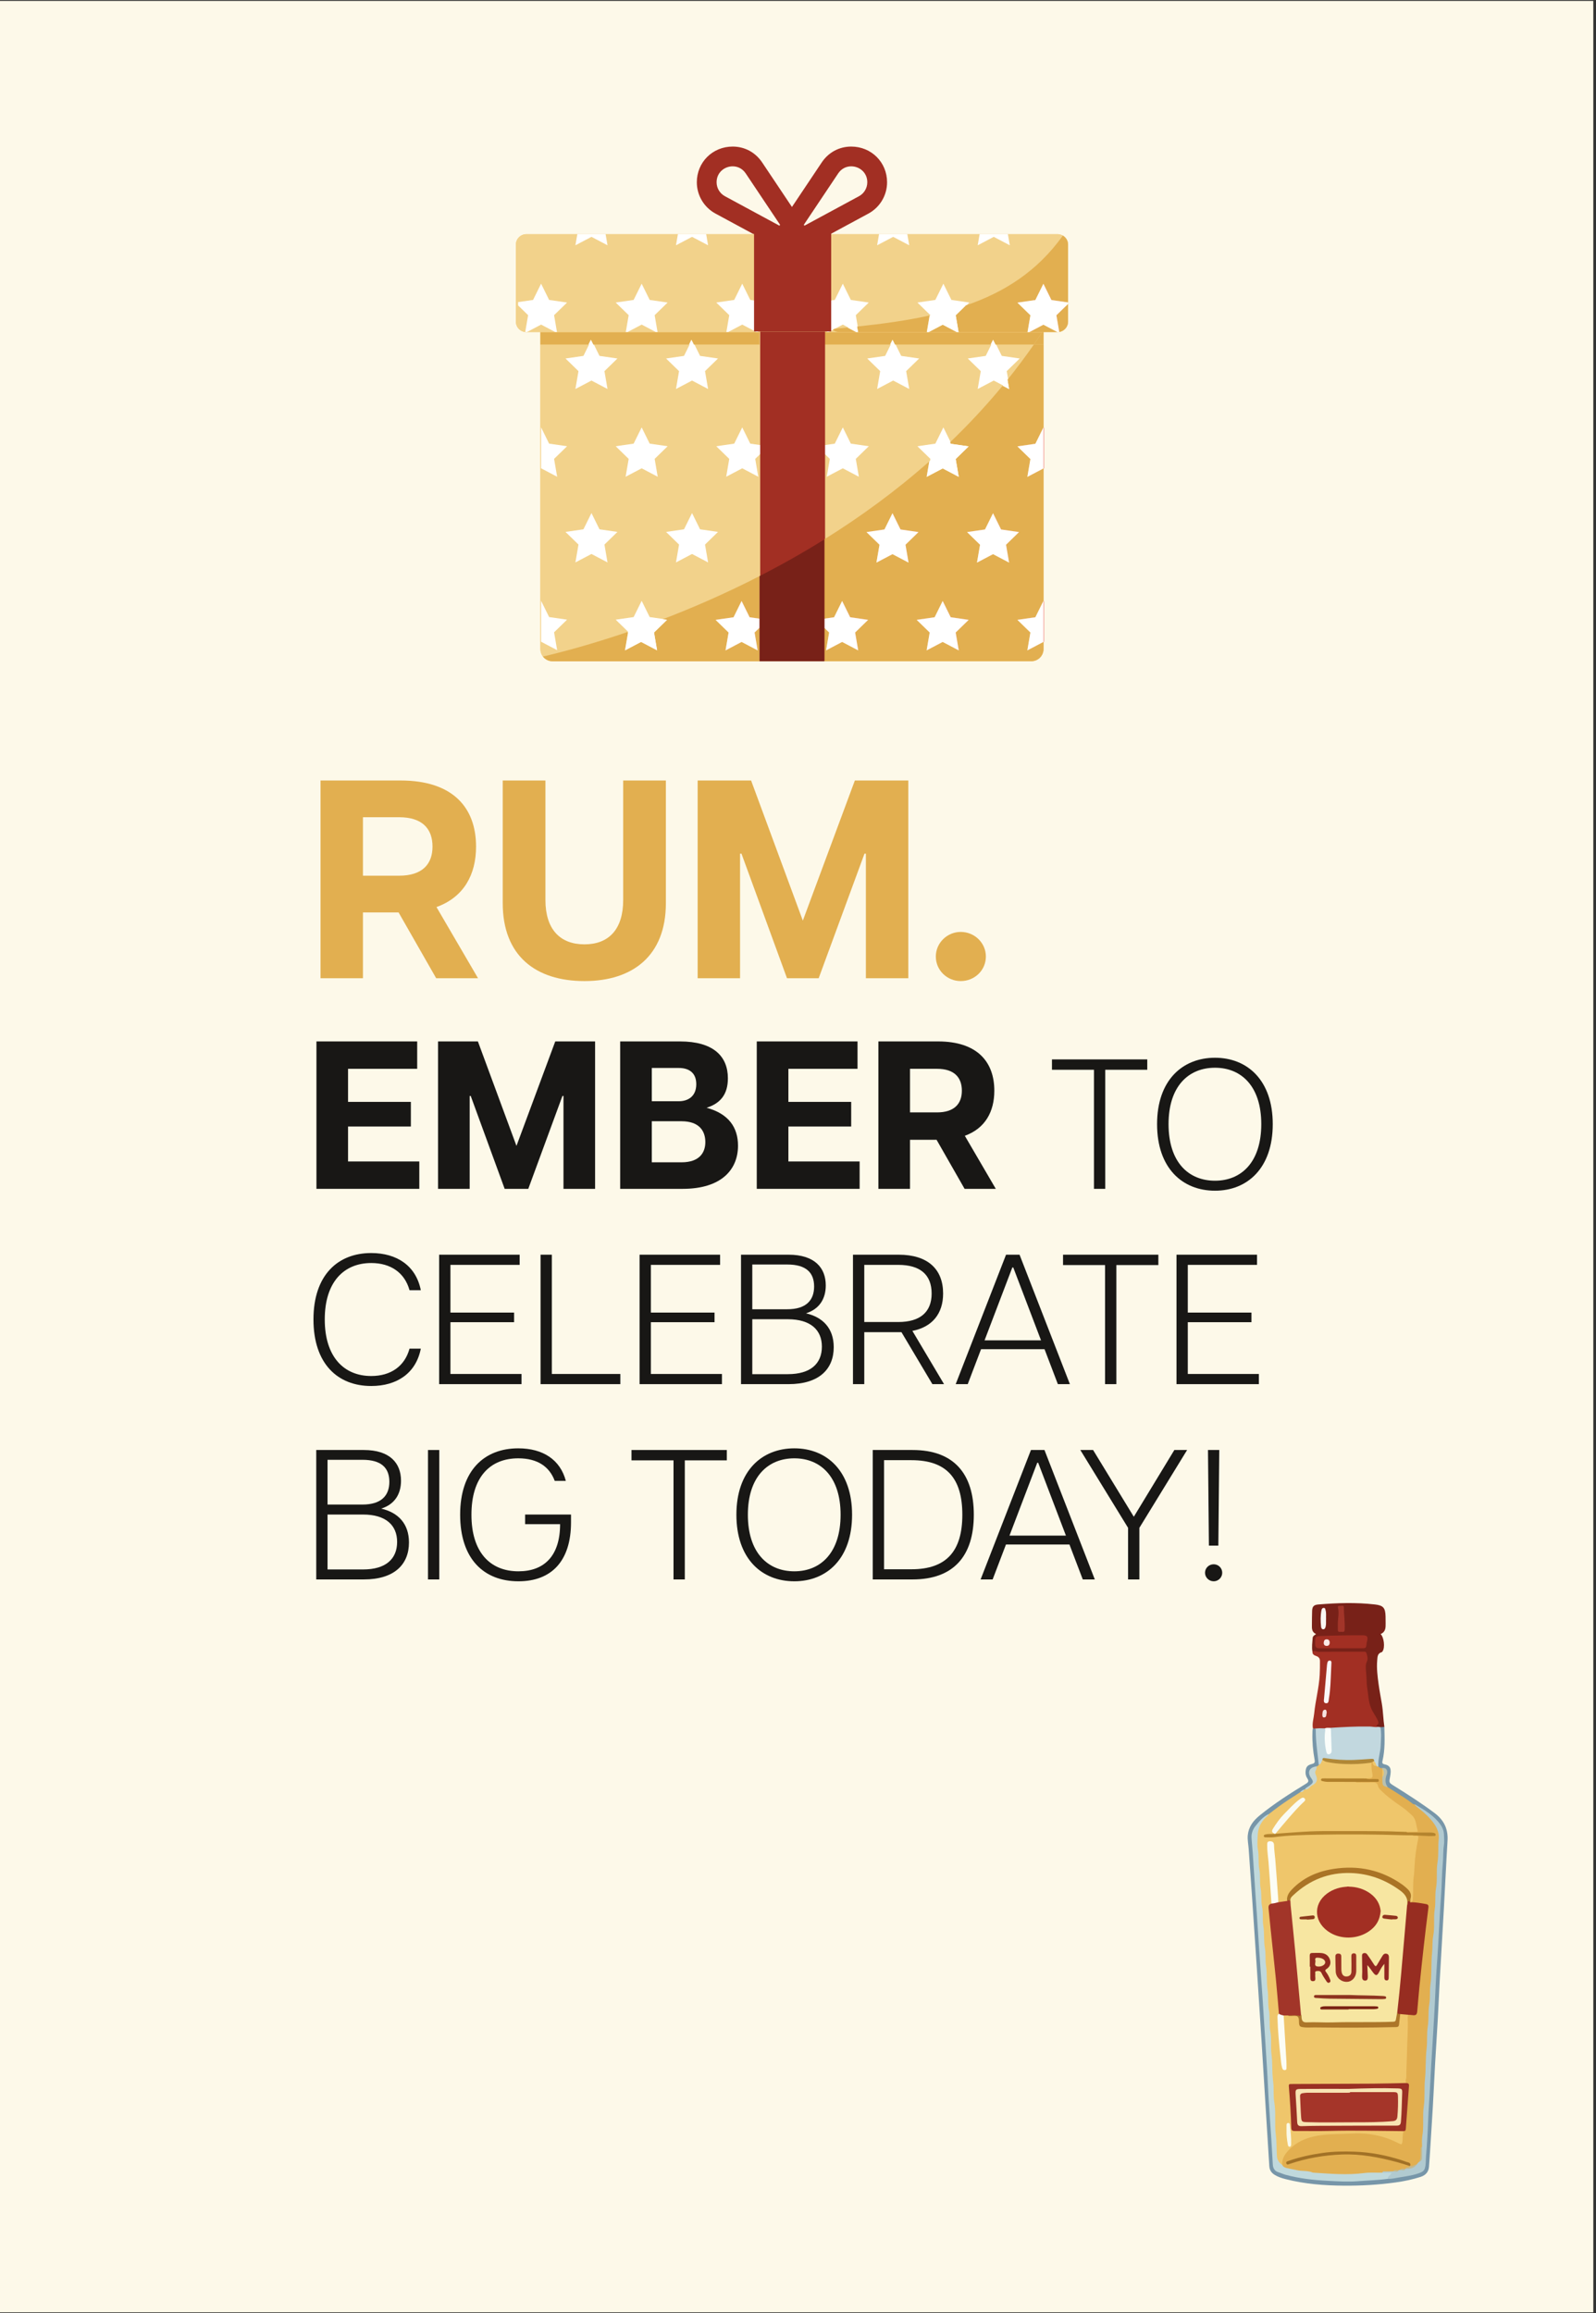 <?xml version="1.0" encoding="UTF-8" standalone="no"?> <svg xmlns="http://www.w3.org/2000/svg" xmlns:xlink="http://www.w3.org/1999/xlink" xmlns:serif="http://www.serif.com/" width="100%" height="100%" viewBox="0 0 414 600" version="1.1" xml:space="preserve" style="fill-rule:evenodd;clip-rule:evenodd;stroke-linejoin:round;stroke-miterlimit:2;"><rect x="0" y="0" width="414" height="600" fill="#333333" stroke="none"/> <g transform="matrix(1,0,0,1,-482,-1442)"> <g id="Rum-ember" transform="matrix(0.774,0,0,0.949,131.363,2042)"> <rect x="453" y="-632" width="534" height="632" style="fill:none;"></rect> <clipPath id="_clip1"> <rect x="453" y="-632" width="534" height="632"></rect> </clipPath> <g clip-path="url(#_clip1)"> <g transform="matrix(0.782,0,0,1.393,453,-632)"> <rect x="0" y="0" width="683.15" height="453.543" style="fill:rgb(253,249,233);"></rect> </g> <g transform="matrix(1.723,0,0,1.404,738.299,-568.25)"> <path d="M0,-17.045C-2.334,-17.045 -4.425,-15.919 -5.737,-13.955L-11.53,-5.286L-17.323,-13.955C-18.635,-15.919 -20.725,-17.045 -23.059,-17.045C-26.969,-17.045 -30.032,-13.994 -30.032,-10.1C-30.032,-7.548 -28.638,-5.21 -26.394,-3.996L-19.006,0L-4.053,0L3.335,-3.996C5.579,-5.21 6.973,-7.548 6.973,-10.1C6.973,-13.994 3.91,-17.045 0,-17.045M-24.564,-7.379C-25.563,-7.919 -26.186,-8.964 -26.186,-10.1C-26.186,-12.012 -24.636,-13.199 -23.059,-13.199C-22.113,-13.199 -21.158,-12.772 -20.52,-11.818L-13.843,-1.824L-13.963,-1.644L-24.564,-7.379ZM3.127,-10.1C3.127,-8.964 2.504,-7.919 1.505,-7.379L-9.097,-1.644L-9.217,-1.824L-2.539,-11.818C-1.901,-12.772 -0.946,-13.199 0,-13.199C1.577,-13.199 3.127,-12.012 3.127,-10.1Z" style="fill:rgb(162,47,35);fill-rule:nonzero;"></path> </g> <g transform="matrix(1.723,0,0,1.404,802.723,-451.497)"> <path d="M0,-64.063L0,-2.369C0,-1.061 -1.052,0 -2.36,0L-95.493,0C-96.253,0 -96.934,-0.363 -97.367,-0.919C-97.676,-1.326 -97.862,-1.821 -97.862,-2.369L-97.862,-64.063L0,-64.063Z" style="fill:rgb(253,207,118);fill-rule:nonzero;"></path> </g> <g transform="matrix(1.723,0,0,1.404,638.222,-541.469)"> <path d="M0,64.062L93.135,64.062C94.442,64.062 95.501,63.002 95.501,61.696L95.501,0L-2.366,0L-2.366,61.696C-2.366,63.002 -1.307,64.062 0,64.062" style="fill:rgb(242,210,139);fill-rule:nonzero;"></path> </g> <g transform="matrix(1.723,0,0,1.404,-189.781,-632)"> <clipPath id="_clip2"> <path d="M478.31,64.46L478.31,126.155C478.31,126.805 478.571,127.393 478.995,127.821L575.492,127.821C575.916,127.393 576.177,126.805 576.177,126.155L576.177,64.46L478.31,64.46Z" clip-rule="nonzero"></path> </clipPath> <g clip-path="url(#_clip2)"> <g transform="matrix(1,0,0,1,488.116,75.554)"> <path d="M0,-9.607L1.561,-6.444L5.051,-5.937L2.526,-3.475L3.122,0L0,-1.641L-3.122,0L-2.526,-3.475L-5.051,-5.937L-1.561,-6.444L0,-9.607Z" style="fill:white;fill-rule:nonzero;"></path> </g> <g transform="matrix(1,0,0,1,507.678,75.554)"> <path d="M0,-9.607L1.561,-6.444L5.051,-5.937L2.526,-3.475L3.122,0L0,-1.641L-3.122,0L-2.526,-3.475L-5.051,-5.937L-1.561,-6.444L0,-9.607Z" style="fill:white;fill-rule:nonzero;"></path> </g> <g transform="matrix(1,0,0,1,527.24,75.554)"> <path d="M0,-9.607L1.561,-6.444L5.051,-5.937L2.526,-3.475L3.122,0L0,-1.641L-3.122,0L-2.525,-3.475L-5.051,-5.937L-1.561,-6.444L0,-9.607Z" style="fill:rgb(243,157,150);fill-rule:nonzero;"></path> </g> <g transform="matrix(1,0,0,1,546.802,75.554)"> <path d="M0,-9.607L1.561,-6.444L5.051,-5.937L2.526,-3.475L3.122,0L0,-1.641L-3.122,0L-2.526,-3.475L-5.051,-5.937L-1.561,-6.444L0,-9.607Z" style="fill:white;fill-rule:nonzero;"></path> </g> <g transform="matrix(1,0,0,1,566.364,75.554)"> <path d="M0,-9.607L1.561,-6.444L5.051,-5.937L2.526,-3.475L3.122,0L0,-1.641L-3.122,0L-2.526,-3.475L-5.051,-5.937L-1.561,-6.444L0,-9.607Z" style="fill:white;fill-rule:nonzero;"></path> </g> <g transform="matrix(1,0,0,1,478.319,92.639)"> <path d="M0,-9.608L1.561,-6.445L5.051,-5.938L2.526,-3.476L3.122,0L0,-1.642L-3.122,0L-2.525,-3.476L-5.051,-5.938L-1.561,-6.445L0,-9.608Z" style="fill:white;fill-rule:nonzero;"></path> </g> <g transform="matrix(1,0,0,1,497.881,92.639)"> <path d="M0,-9.608L1.561,-6.445L5.051,-5.938L2.525,-3.476L3.122,0L0,-1.642L-3.122,0L-2.526,-3.476L-5.051,-5.938L-1.561,-6.445L0,-9.608Z" style="fill:white;fill-rule:nonzero;"></path> </g> <g transform="matrix(1,0,0,1,517.443,92.639)"> <path d="M0,-9.608L1.561,-6.445L5.051,-5.938L2.526,-3.476L3.122,0L0,-1.642L-3.122,0L-2.525,-3.476L-5.051,-5.938L-1.561,-6.445L0,-9.608Z" style="fill:white;fill-rule:nonzero;"></path> </g> <g transform="matrix(1,0,0,1,537.005,92.639)"> <path d="M0,-9.608L1.561,-6.445L5.051,-5.938L2.525,-3.476L3.122,0L0,-1.642L-3.122,0L-2.526,-3.476L-5.051,-5.938L-1.561,-6.445L0,-9.608Z" style="fill:white;fill-rule:nonzero;"></path> </g> <g transform="matrix(1,0,0,1,556.567,92.639)"> <path d="M0,-9.608L1.561,-6.445L5.051,-5.938L2.526,-3.476L3.122,0L0,-1.642L-3.122,0L-2.525,-3.476L-5.051,-5.938L-1.561,-6.445L0,-9.608Z" style="fill:white;fill-rule:nonzero;"></path> </g> <g transform="matrix(1,0,0,1,576.161,92.639)"> <path d="M0,-9.608L1.561,-6.445L5.051,-5.938L2.526,-3.476L3.122,0L0,-1.642L-3.122,0L-2.526,-3.476L-5.051,-5.938L-1.561,-6.445L0,-9.608Z" style="fill:rgb(243,157,150);fill-rule:nonzero;"></path> </g> <g transform="matrix(1,0,0,1,488.116,109.317)"> <path d="M0,-9.608L1.561,-6.445L5.051,-5.938L2.526,-3.476L3.122,0L0,-1.642L-3.122,0L-2.526,-3.476L-5.051,-5.938L-1.561,-6.445L0,-9.608Z" style="fill:white;fill-rule:nonzero;"></path> </g> <g transform="matrix(1,0,0,1,507.678,109.317)"> <path d="M0,-9.608L1.561,-6.445L5.051,-5.938L2.526,-3.476L3.122,0L0,-1.642L-3.122,0L-2.526,-3.476L-5.051,-5.938L-1.561,-6.445L0,-9.608Z" style="fill:white;fill-rule:nonzero;"></path> </g> <g transform="matrix(1,0,0,1,527.24,109.317)"> <path d="M0,-9.608L1.561,-6.445L5.051,-5.938L2.526,-3.476L3.122,0L0,-1.642L-3.122,0L-2.525,-3.476L-5.051,-5.938L-1.561,-6.445L0,-9.608Z" style="fill:rgb(243,157,150);fill-rule:nonzero;"></path> </g> <g transform="matrix(1,0,0,1,546.802,109.317)"> <path d="M0,-9.608L1.561,-6.445L5.051,-5.938L2.526,-3.476L3.122,0L0,-1.642L-3.122,0L-2.526,-3.476L-5.051,-5.938L-1.561,-6.445L0,-9.608Z" style="fill:rgb(243,157,150);fill-rule:nonzero;"></path> </g> <g transform="matrix(1,0,0,1,566.364,109.317)"> <path d="M0,-9.608L1.561,-6.445L5.051,-5.938L2.526,-3.476L3.122,0L0,-1.642L-3.122,0L-2.526,-3.476L-5.051,-5.938L-1.561,-6.445L0,-9.608Z" style="fill:rgb(243,157,150);fill-rule:nonzero;"></path> </g> <g transform="matrix(1,0,0,1,478.319,126.401)"> <path d="M0,-9.608L1.561,-6.445L5.051,-5.938L2.526,-3.476L3.122,0L0,-1.642L-3.122,0L-2.525,-3.476L-5.051,-5.938L-1.561,-6.445L0,-9.608Z" style="fill:white;fill-rule:nonzero;"></path> </g> <g transform="matrix(1,0,0,1,497.881,126.401)"> <path d="M0,-9.608L1.561,-6.445L5.051,-5.938L2.525,-3.476L3.122,0L0,-1.642L-3.122,0L-2.526,-3.476L-5.051,-5.938L-1.561,-6.445L0,-9.608Z" style="fill:white;fill-rule:nonzero;"></path> </g> <g transform="matrix(1,0,0,1,517.443,126.401)"> <path d="M0,-9.608L1.561,-6.445L5.051,-5.938L2.526,-3.476L3.122,0L0,-1.642L-3.122,0L-2.525,-3.476L-5.051,-5.938L-1.561,-6.445L0,-9.608Z" style="fill:rgb(243,157,150);fill-rule:nonzero;"></path> </g> <g transform="matrix(1,0,0,1,537.005,126.401)"> <path d="M0,-9.608L1.561,-6.445L5.051,-5.938L2.525,-3.476L3.122,0L0,-1.642L-3.122,0L-2.526,-3.476L-5.051,-5.938L-1.561,-6.445L0,-9.608Z" style="fill:rgb(243,157,150);fill-rule:nonzero;"></path> </g> <g transform="matrix(1,0,0,1,556.567,126.401)"> <path d="M0,-9.608L1.561,-6.445L5.051,-5.938L2.526,-3.476L3.122,0L0,-1.642L-3.122,0L-2.525,-3.476L-5.051,-5.938L-1.561,-6.445L0,-9.608Z" style="fill:rgb(243,157,150);fill-rule:nonzero;"></path> </g> <g transform="matrix(1,0,0,1,576.161,126.401)"> <path d="M0,-9.608L1.561,-6.445L5.051,-5.938L2.526,-3.476L3.122,0L0,-1.642L-3.122,0L-2.526,-3.476L-5.051,-5.938L-1.561,-6.445L0,-9.608Z" style="fill:rgb(243,157,150);fill-rule:nonzero;"></path> </g> </g> </g> <g transform="matrix(1.723,0,0,1.404,-189.781,-1084.52)"> <rect x="576.173" y="386.664" width="0.005" height="2.418" style="fill:rgb(255,241,216);"></rect> </g> <g transform="matrix(1.723,0,0,1.404,802.311,-538.071)"> <path d="M0,-2.419L-42.381,-2.419L-42.381,0L-29.591,0L-29.131,-0.932L-28.671,0L-10.029,0L-9.569,-0.932L-9.109,0L-1.635,0C-1.084,-0.795 -0.536,-1.605 0,-2.419" style="fill:rgb(226,175,80);fill-rule:nonzero;"></path> </g> <g transform="matrix(1.723,0,0,1.404,751.338,-539.38)"> <path d="M0,0.931L0.92,0.931L0.46,0L0,0.931Z" style="fill:white;fill-rule:nonzero;"></path> </g> <g transform="matrix(1.723,0,0,1.404,785.036,-539.38)"> <path d="M0,0.931L0.92,0.931L0.46,0L0,0.931Z" style="fill:white;fill-rule:nonzero;"></path> </g> <g transform="matrix(1.723,0,0,1.404,634.146,-538.073)"> <path d="M0,-2.418L0,0L0.002,-2.418L0,-2.418Z" style="fill:rgb(255,241,216);fill-rule:nonzero;"></path> </g> <g transform="matrix(1.723,0,0,1.404,707.57,-538.071)"> <path d="M0,-2.419L-42.623,-2.419L-42.623,0L-33.278,0L-32.818,-0.932L-32.358,0L-13.716,0L-13.256,-0.932L-12.796,0L0,0L0,-2.419Z" style="fill:rgb(226,175,80);fill-rule:nonzero;"></path> </g> <g transform="matrix(1.723,0,0,1.404,650.246,-539.38)"> <path d="M0,0.931L0.92,0.931L0.46,0L0,0.931Z" style="fill:white;fill-rule:nonzero;"></path> </g> <g transform="matrix(1.723,0,0,1.404,683.944,-539.38)"> <path d="M0,0.931L0.92,0.931L0.46,0L0,0.931Z" style="fill:white;fill-rule:nonzero;"></path> </g> <g transform="matrix(1.723,0,0,1.404,810.945,-544.339)"> <path d="M0,-14.981L0,0.001C0,1.132 -0.919,2.042 -2.042,2.042L-105.366,2.042C-105.923,2.042 -106.435,1.813 -106.807,1.441C-107.169,1.079 -107.399,0.566 -107.399,0.001L-107.399,-14.981C-107.399,-16.112 -106.488,-17.023 -105.366,-17.023L-2.042,-17.023C-1.671,-17.023 -1.317,-16.917 -1.008,-16.74C-0.407,-16.386 0,-15.732 0,-14.981" style="fill:rgb(253,207,118);fill-rule:nonzero;"></path> </g> <g transform="matrix(1.723,0,0,1.404,629.451,-541.468)"> <path d="M0,-19.069L103.319,-19.069C104.446,-19.069 105.36,-18.155 105.36,-17.027L105.36,-2.042C105.36,-0.914 104.446,0 103.319,0L0,0C-1.127,0 -2.042,-0.914 -2.042,-2.042L-2.042,-17.027C-2.042,-18.155 -1.127,-19.069 0,-19.069" style="fill:rgb(242,210,139);fill-rule:nonzero;"></path> </g> <g transform="matrix(1.723,0,0,1.404,-189.781,-632)"> <clipPath id="_clip3"> <path d="M475.584,45.391C474.847,45.391 474.201,45.782 473.842,46.368L473.842,63.484C474.201,64.07 474.847,64.46 475.584,64.46L578.903,64.46C579.468,64.46 579.979,64.231 580.349,63.86L580.349,45.992C579.979,45.621 579.468,45.391 578.903,45.391L475.584,45.391Z" clip-rule="nonzero"></path> </clipPath> <g clip-path="url(#_clip3)"> <g transform="matrix(1,0,0,1,488.116,47.578)"> <path d="M0,-9.608L1.561,-6.445L5.051,-5.938L2.526,-3.476L3.122,0L0,-1.642L-3.122,0L-2.526,-3.476L-5.051,-5.938L-1.561,-6.445L0,-9.608Z" style="fill:white;fill-rule:nonzero;"></path> </g> <g transform="matrix(1,0,0,1,507.678,47.578)"> <path d="M0,-9.608L1.561,-6.445L5.051,-5.938L2.526,-3.476L3.122,0L0,-1.642L-3.122,0L-2.526,-3.476L-5.051,-5.938L-1.561,-6.445L0,-9.608Z" style="fill:white;fill-rule:nonzero;"></path> </g> <g transform="matrix(1,0,0,1,527.24,47.578)"> <path d="M0,-9.608L1.561,-6.445L5.051,-5.938L2.526,-3.476L3.122,0L0,-1.642L-3.122,0L-2.525,-3.476L-5.051,-5.938L-1.561,-6.445L0,-9.608Z" style="fill:rgb(243,157,150);fill-rule:nonzero;"></path> </g> <g transform="matrix(1,0,0,1,546.802,47.578)"> <path d="M0,-9.608L1.561,-6.445L5.051,-5.938L2.526,-3.476L3.122,0L0,-1.642L-3.122,0L-2.526,-3.476L-5.051,-5.938L-1.561,-6.445L0,-9.608Z" style="fill:white;fill-rule:nonzero;"></path> </g> <g transform="matrix(1,0,0,1,566.364,47.578)"> <path d="M0,-9.608L1.561,-6.445L5.051,-5.938L2.526,-3.476L3.122,0L0,-1.642L-3.122,0L-2.526,-3.476L-5.051,-5.938L-1.561,-6.445L0,-9.608Z" style="fill:white;fill-rule:nonzero;"></path> </g> <g transform="matrix(1,0,0,1,478.319,64.661)"> <path d="M0,-9.608L1.561,-6.445L5.051,-5.938L2.526,-3.477L3.122,0L0,-1.642L-3.122,0L-2.525,-3.477L-5.051,-5.938L-1.561,-6.445L0,-9.608Z" style="fill:white;fill-rule:nonzero;"></path> </g> <g transform="matrix(1,0,0,1,497.881,64.661)"> <path d="M0,-9.608L1.561,-6.445L5.051,-5.938L2.525,-3.477L3.122,0L0,-1.642L-3.122,0L-2.526,-3.477L-5.051,-5.938L-1.561,-6.445L0,-9.608Z" style="fill:white;fill-rule:nonzero;"></path> </g> <g transform="matrix(1,0,0,1,517.443,64.661)"> <path d="M0,-9.608L1.561,-6.445L5.051,-5.938L2.526,-3.477L3.122,0L0,-1.642L-3.122,0L-2.525,-3.477L-5.051,-5.938L-1.561,-6.445L0,-9.608Z" style="fill:white;fill-rule:nonzero;"></path> </g> <g transform="matrix(1,0,0,1,537.005,64.661)"> <path d="M0,-9.608L1.561,-6.445L5.051,-5.938L2.525,-3.477L3.122,0L0,-1.642L-3.122,0L-2.526,-3.477L-5.051,-5.938L-1.561,-6.445L0,-9.608Z" style="fill:white;fill-rule:nonzero;"></path> </g> <g transform="matrix(1,0,0,1,556.567,64.661)"> <path d="M0,-9.608L1.561,-6.445L5.051,-5.938L2.526,-3.477L3.122,0L0,-1.642L-3.122,0L-2.525,-3.477L-5.051,-5.938L-1.561,-6.445L0,-9.608Z" style="fill:white;fill-rule:nonzero;"></path> </g> <g transform="matrix(1,0,0,1,576.161,64.661)"> <path d="M0,-9.608L1.561,-6.445L5.051,-5.938L2.526,-3.477L3.122,0L0,-1.642L-3.122,0L-2.526,-3.477L-5.051,-5.938L-1.561,-6.445L0,-9.608Z" style="fill:rgb(243,157,150);fill-rule:nonzero;"></path> </g> </g> </g> <g transform="matrix(1.723,0,0,1.404,-189.781,-1114.69)"> <rect x="519.742" y="389.082" width="15.003" height="19.069" style="fill:rgb(162,47,35);"></rect> </g> <g transform="matrix(1.723,0,0,1.404,-189.781,-997.943)"> <rect x="520.934" y="325.021" width="12.619" height="64.062" style="fill:rgb(162,47,35);"></rect> </g> <g transform="matrix(-1.723,0,0,1.404,802.31,-541.469)"> <rect x="-0.24" y="-0.001" width="0.239" height="0.001" style="fill:rgb(252,194,94);"></rect> </g> <g transform="matrix(1.723,0,0,1.404,763.574,-535.091)"> <path d="M0,57.399L0.596,53.923L-1.929,51.461L1.561,50.954L3.122,47.791L4.683,50.954L8.173,51.461L5.647,53.923L6.243,57.399L3.122,55.758L0,57.399ZM-9.765,40.315L-9.169,36.839L-11.694,34.377L-8.204,33.87L-6.643,30.708L-5.083,33.87L-1.592,34.377L-4.118,36.839L-3.522,40.315L-6.643,38.674L-9.765,40.315ZM9.797,40.315L10.393,36.839L7.868,34.377L11.358,33.87L12.919,30.708L14.479,33.87L17.97,34.377L15.444,36.839L16.04,40.315L12.919,38.674L9.797,40.315ZM22.727,-2.122L20.853,-2.122C19.209,0.246 17.495,2.532 15.728,4.73L16.04,6.553L14.782,5.892C11.534,9.832 8.099,13.505 4.546,16.916L4.683,17.192L8.173,17.699L5.647,20.161L6.243,23.637L3.122,21.996L0,23.637L0.515,20.633C-6.078,26.475 -12.998,31.493 -19.893,35.794L-19.893,51.229L-18.001,50.954L-16.44,47.791L-14.879,50.954L-11.389,51.461L-13.915,53.923L-13.319,57.399L-16.44,55.758L-19.562,57.399L-18.966,53.923L-19.893,53.019L-19.893,59.521L20.367,59.521C21.675,59.521 22.727,58.46 22.727,57.152L22.727,55.764L22.716,55.758L19.594,57.399L20.19,53.923L17.665,51.461L21.155,50.954L22.716,47.791L22.727,47.815L22.727,22.002L22.716,21.996L19.594,23.637L20.19,20.161L17.665,17.699L21.155,17.192L22.716,14.03L22.727,14.053L22.727,-2.122Z" style="fill:rgb(226,175,80);fill-rule:nonzero;"></path> </g> <g transform="matrix(1.723,0,0,1.404,790.666,-525.888)"> <path d="M0,-1.823C-0.315,-1.431 -0.627,-1.048 -0.946,-0.661L0.313,0L0,-1.823Z" style="fill:white;fill-rule:nonzero;"></path> </g> <g transform="matrix(1.723,0,0,1.404,771.405,-501.895)"> <path d="M0,-6.721C-1.327,-5.447 -2.673,-4.208 -4.031,-3.004L-4.546,0L-1.425,-1.641L1.697,0L1.101,-3.476L3.626,-5.938L0.136,-6.445L0,-6.721Z" style="fill:white;fill-rule:nonzero;"></path> </g> <g transform="matrix(1.723,0,0,1.404,802.703,-501.894)"> <path d="M0,-9.608L-1.561,-6.445L-5.051,-5.938L-2.526,-3.476L-3.122,0L0,-1.642L0.012,-1.636L0.012,-9.585L0,-9.608Z" style="fill:white;fill-rule:nonzero;"></path> </g> <g transform="matrix(1.723,0,0,1.404,752.13,-478.47)"> <path d="M0,-9.608L-1.561,-6.445L-5.051,-5.938L-2.526,-3.476L-3.122,0L0,-1.642L3.122,0L2.526,-3.476L5.051,-5.938L1.561,-6.445L0,-9.608Z" style="fill:white;fill-rule:nonzero;"></path> </g> <g transform="matrix(1.723,0,0,1.404,785.827,-478.47)"> <path d="M0,-9.608L-1.561,-6.445L-5.051,-5.938L-2.526,-3.476L-3.122,0L0,-1.642L3.122,0L2.526,-3.476L5.051,-5.938L1.561,-6.445L0,-9.608Z" style="fill:white;fill-rule:nonzero;"></path> </g> <g transform="matrix(1.723,0,0,1.404,735.254,-454.477)"> <path d="M0,-9.608L-1.561,-6.445L-3.452,-6.17L-3.452,-4.38L-2.526,-3.476L-3.122,0L0,-1.642L3.122,0L2.525,-3.476L5.051,-5.938L1.561,-6.445L0,-9.608Z" style="fill:white;fill-rule:nonzero;"></path> </g> <g transform="matrix(1.723,0,0,1.404,768.951,-454.477)"> <path d="M0,-9.608L-1.561,-6.445L-5.051,-5.938L-2.525,-3.476L-3.122,0L0,-1.642L3.122,0L2.526,-3.476L5.051,-5.938L1.561,-6.445L0,-9.608Z" style="fill:white;fill-rule:nonzero;"></path> </g> <g transform="matrix(1.723,0,0,1.404,802.703,-454.477)"> <path d="M0,-9.608L-1.561,-6.445L-5.051,-5.938L-2.526,-3.476L-3.122,0L0,-1.642L0.012,-1.635L0.012,-9.585L0,-9.608Z" style="fill:white;fill-rule:nonzero;"></path> </g> <g transform="matrix(-1.723,0,0,1.404,799.493,-538.073)"> <path d="M-1.875,-2.418L-1.636,-2.418C-1.1,-1.604 -0.552,-0.794 0,0.001L-1.875,0.001L-1.875,-2.419" style="fill:rgb(226,175,80);fill-rule:nonzero;"></path> </g> <g transform="matrix(1.723,0,0,1.404,707.57,-451.497)"> <path d="M0,-16.579C-6.632,-13.173 -13.02,-10.408 -18.829,-8.18L-18.002,-8.06L-20.527,-5.598L-19.931,-2.122L-23.053,-3.763L-26.174,-2.122L-25.578,-5.598L-25.68,-5.698C-32.726,-3.291 -38.481,-1.777 -42.128,-0.92C-41.695,-0.363 -41.014,0 -40.254,0L0,0L0,-6.539L-0.965,-5.598L-0.369,-2.122L-3.491,-3.763L-6.612,-2.122L-6.016,-5.598L-8.542,-8.06L-5.051,-8.567L-3.491,-11.73L-1.93,-8.567L0,-8.287L0,-16.579Z" style="fill:rgb(226,175,80);fill-rule:nonzero;"></path> </g> <g transform="matrix(1.723,0,0,1.404,675.136,-454.478)"> <path d="M0,-6.058C-2.389,-5.142 -4.683,-4.316 -6.851,-3.575L-6.749,-3.476L-7.346,0L-4.224,-1.641L-1.102,0L-1.698,-3.476L0.827,-5.938L0,-6.058Z" style="fill:white;fill-rule:nonzero;"></path> </g> <g transform="matrix(1.723,0,0,1.404,701.557,-454.477)"> <path d="M0,-9.608L-1.561,-6.445L-5.051,-5.938L-2.525,-3.476L-3.122,0L0,-1.642L3.122,0L2.526,-3.476L3.491,-4.417L3.491,-6.165L1.561,-6.445L0,-9.608Z" style="fill:white;fill-rule:nonzero;"></path> </g> <g transform="matrix(1.723,0,0,1.404,729.307,-451.498)"> <path d="M0,-23.727C-4.245,-21.079 -8.478,-18.705 -12.619,-16.579L-12.619,0L0,0L0,-23.727Z" style="fill:rgb(120,33,24);fill-rule:nonzero;"></path> </g> <g transform="matrix(1.723,0,0,1.404,737.066,-566.604)"> <path d="M0,17.009C-0.847,17.092 -1.7,17.172 -2.563,17.251L-2.902,17.429C-2.547,17.72 -2.095,17.896 -1.609,17.896L1.686,17.896L0,17.009ZM18.51,16.456L15.772,17.896L21.248,17.896L18.51,16.456ZM38.104,16.456L35.366,17.896L40.842,17.896L38.104,16.456ZM15.978,14.664C11.589,15.634 6.87,16.292 1.851,16.821L2.035,17.896L15.423,17.896L15.978,14.664ZM41.881,-0.887C36.968,5.996 30.6,10.11 22.983,12.723L21.036,14.621L21.597,17.896L35.017,17.896L35.579,14.621L33.053,12.159L36.543,11.652L38.104,8.49L39.665,11.652L42.887,12.121L42.887,12.421L40.63,14.621L41.187,17.867C42.149,17.706 42.889,16.869 42.889,15.854L42.889,0.872C42.889,0.121 42.482,-0.533 41.881,-0.887" style="fill:rgb(226,175,80);fill-rule:nonzero;"></path> </g> <g transform="matrix(1.723,0,0,1.404,732.65,-542.074)"> <path d="M0,-0.215C-0.161,-0.2 -0.324,-0.186 -0.486,-0.171C-0.439,-0.124 -0.39,-0.079 -0.338,-0.037L0,-0.215ZM4.414,-0.645C3.802,-0.58 3.185,-0.518 2.563,-0.457L4.25,0.43L4.599,0.43L4.414,-0.645Z" style="fill:white;fill-rule:nonzero;"></path> </g> <g transform="matrix(1.723,0,0,1.404,776.656,-541.47)"> <path d="M0,-5.173C-2.23,-4.408 -4.567,-3.772 -7.006,-3.232L-7.56,0L-7.211,0L-4.473,-1.44L-1.735,0L-1.386,0L-1.947,-3.275L0,-5.173Z" style="fill:white;fill-rule:nonzero;"></path> </g> <g transform="matrix(1.723,0,0,1.404,802.703,-541.47)"> <path d="M0,-9.406L-1.561,-6.243L-5.051,-5.736L-2.526,-3.275L-3.087,0L-2.738,0L0,-1.44L2.738,0L2.743,0C2.858,0 2.972,-0.01 3.082,-0.028L2.526,-3.275L4.783,-5.475L4.783,-5.775L1.561,-6.243L0,-9.406Z" style="fill:white;fill-rule:nonzero;"></path> </g> <g transform="matrix(1.723,0,0,1.404,916.978,-35.082)"> <path d="M0,-89.098C0.057,-86.902 0.148,-84.705 -0.362,-82.541C-0.435,-82.229 -0.441,-81.957 -0.046,-81.875C1.216,-81.611 1.399,-80.982 1.111,-79.441C0.897,-78.3 0.86,-78.292 1.849,-77.676C4.542,-75.997 7.211,-74.286 9.753,-72.378C11.575,-71.011 12.428,-69.276 12.288,-66.987C12.018,-62.582 11.82,-58.173 11.575,-53.767C11.322,-49.206 11.039,-44.646 10.785,-40.085C10.594,-36.631 10.468,-33.172 10.24,-29.72C9.977,-25.737 9.763,-21.751 9.565,-17.765C9.385,-14.155 9.136,-10.549 8.914,-6.942C8.843,-5.792 8.769,-4.642 8.678,-3.493C8.597,-2.458 7.972,-1.832 7.034,-1.53C5.471,-1.028 3.864,-0.689 2.239,-0.462C-1.105,0.006 -4.474,0.197 -7.845,0.174C-11.684,0.148 -15.507,-0.143 -19.247,-1.108C-20.003,-1.303 -20.738,-1.542 -21.4,-1.967C-21.997,-2.351 -22.336,-2.885 -22.381,-3.61C-22.608,-7.328 -22.845,-11.045 -23.075,-14.763C-23.346,-19.145 -23.608,-23.528 -23.884,-27.91C-24.185,-32.666 -24.494,-37.422 -24.807,-42.177C-25.114,-46.822 -25.428,-51.467 -25.744,-56.112C-25.955,-59.208 -26.17,-62.305 -26.395,-65.4C-26.459,-66.28 -26.653,-67.157 -26.569,-68.039C-26.415,-69.665 -25.527,-70.862 -24.29,-71.873C-21.447,-74.199 -18.363,-76.17 -15.239,-78.081C-14.722,-78.398 -14.675,-78.636 -14.985,-79.108C-15.228,-79.477 -15.357,-79.906 -15.331,-80.372C-15.278,-81.314 -15.013,-81.683 -14.099,-81.914C-13.645,-82.029 -13.466,-82.163 -13.567,-82.713C-13.889,-84.458 -14.047,-86.226 -13.992,-88.007C-13.984,-88.272 -14.005,-88.541 -13.9,-88.795C-13.767,-88.941 -13.609,-88.939 -13.44,-88.875C-13.232,-88.745 -13.154,-88.535 -13.147,-88.31C-13.086,-86.298 -12.902,-84.298 -12.601,-82.309C-12.578,-82.157 -12.598,-81.999 -12.631,-81.847C-12.686,-81.608 -12.829,-81.444 -13.056,-81.353C-13.222,-81.299 -13.396,-81.264 -13.562,-81.203C-14.478,-80.87 -14.709,-80.208 -14.195,-79.384C-13.571,-78.382 -13.616,-78.159 -14.594,-77.467C-14.845,-77.288 -15.103,-77.118 -15.341,-76.922C-15.391,-76.884 -15.445,-76.851 -15.5,-76.821C-15.805,-76.677 -16.091,-76.505 -16.335,-76.268C-17.567,-75.405 -18.861,-74.635 -20.091,-73.766C-20.94,-73.166 -21.68,-72.414 -22.62,-71.939C-23.425,-71.438 -24.042,-70.732 -24.652,-70.031C-25.417,-69.154 -25.737,-68.133 -25.604,-66.95C-25.357,-64.746 -25.276,-62.527 -25.107,-60.316C-24.918,-57.84 -24.757,-55.362 -24.624,-52.883C-24.508,-50.712 -24.295,-48.549 -24.167,-46.379C-24.037,-44.167 -23.907,-41.953 -23.699,-39.744C-23.552,-38.178 -23.493,-36.603 -23.384,-35.033C-23.255,-33.175 -23.142,-31.317 -23.025,-29.458C-22.913,-27.689 -22.826,-25.917 -22.718,-24.147C-22.593,-22.089 -22.504,-20.03 -22.355,-17.973C-22.233,-16.293 -22.167,-14.608 -22.053,-12.927C-21.878,-10.339 -21.749,-7.748 -21.548,-5.162C-21.534,-4.985 -21.523,-4.808 -21.518,-4.63C-21.474,-3.089 -21.289,-2.821 -19.821,-2.325C-17.937,-1.689 -15.978,-1.427 -14.013,-1.206C-11.587,-0.934 -9.148,-0.748 -6.711,-0.808C-4.253,-0.869 -1.793,-1.004 0.652,-1.305C2.443,-1.486 4.215,-1.787 5.967,-2.197C6.27,-2.268 6.556,-2.394 6.849,-2.498C7.446,-2.709 7.739,-3.146 7.775,-3.753C7.868,-5.347 7.985,-6.939 8.074,-8.533C8.192,-10.635 8.29,-12.738 8.428,-14.84C8.542,-16.587 8.637,-18.337 8.727,-20.085C8.835,-22.166 8.951,-24.246 9.089,-26.325C9.209,-28.116 9.299,-29.91 9.403,-31.703C9.534,-33.959 9.657,-36.217 9.761,-38.475C9.843,-40.269 9.943,-42.062 10.065,-43.853C10.193,-45.733 10.329,-47.613 10.421,-49.494C10.51,-51.31 10.612,-53.125 10.73,-54.939C10.864,-56.996 10.973,-59.055 11.09,-61.113C11.216,-63.303 11.401,-65.493 11.396,-67.69C11.392,-68.877 10.944,-69.883 10.128,-70.746C8.955,-71.987 7.481,-72.822 6.103,-73.785C5.45,-73.853 4.977,-74.287 4.491,-74.651C3.398,-75.47 2.305,-76.28 1.072,-76.882C0.868,-76.981 0.71,-77.134 0.584,-77.321C-0.161,-78.083 0.011,-78.94 0.267,-79.845C0.501,-80.674 0.254,-80.942 -0.595,-80.942C-0.934,-80.958 -1.178,-81.113 -1.317,-81.427C-1.55,-82.239 -1.226,-83.009 -1.12,-83.793C-0.901,-85.402 -0.81,-87.015 -0.875,-88.638C-0.882,-88.793 -0.888,-88.949 -0.819,-89.096C-0.546,-89.294 -0.273,-89.295 0,-89.098" style="fill:rgb(119,150,169);fill-rule:nonzero;"></path> </g> <g transform="matrix(1.723,0,0,1.404,893.816,-180.773)"> <path d="M0,14.959C-0.151,14.953 -0.302,14.947 -0.453,14.941C-0.643,13.943 -0.304,12.986 -0.209,12.012C0.038,9.502 0.723,7.051 0.864,4.525C0.914,3.619 0.915,2.71 0.912,1.802C0.911,1.353 0.721,1.033 0.25,0.855C-0.12,0.716 -0.581,0.568 -0.541,0.007C-0.441,-0.256 -0.219,-0.262 0.01,-0.254C2.959,-0.142 5.909,-0.233 8.858,-0.205C10.015,-0.193 10.281,0.084 10.316,1.256C10.335,1.866 10.021,2.412 10.047,3.024C10.088,3.998 10.168,4.97 10.226,5.943C10.288,6.98 10.432,8.016 10.573,9.049C10.725,10.168 11.1,11.195 11.709,12.144C12.215,12.935 12.715,13.734 12.2,14.724C11.892,14.901 11.554,14.878 11.226,14.839C8.899,14.56 6.583,14.868 4.263,14.961C3.842,14.978 3.422,15.001 3.002,14.981C2.605,15.011 2.202,14.949 1.812,15.07C1.202,15.124 0.59,15.221 0,14.959" style="fill:rgb(162,47,35);fill-rule:nonzero;"></path> </g> <g transform="matrix(1.723,0,0,1.404,914.902,-194.054)"> <path d="M0,24.073C-0.039,23.939 -0.649,24.024 -0.123,23.645C0.163,23.439 0.033,23.023 -0.139,22.682C-0.533,21.897 -1.071,21.198 -1.404,20.374C-1.892,19.164 -1.909,17.88 -2.113,16.626C-2.294,15.516 -2.237,14.386 -2.358,13.267C-2.426,12.634 -2.487,11.977 -2.179,11.319C-1.95,10.828 -2.112,10.224 -2.292,9.697C-2.404,9.369 -2.732,9.458 -2.987,9.458C-5.845,9.454 -8.704,9.441 -11.562,9.469C-11.969,9.473 -12.378,9.176 -12.782,9.463C-12.946,8.56 -12.806,7.659 -12.741,6.759C-12.716,6.413 -12.41,6.257 -12.079,6.01C-12.925,5.648 -12.904,4.934 -12.889,4.214C-12.869,3.304 -12.892,2.393 -12.848,1.485C-12.807,0.636 -12.512,0.331 -11.664,0.26C-7.987,-0.048 -4.309,-0.165 -0.633,0.255C0.983,0.439 1.387,0.898 1.435,2.546C1.449,3.012 1.442,3.479 1.45,3.945C1.464,4.791 1.44,5.619 0.477,6.01C1.145,6.681 1.349,8.618 0.869,9.349C0.821,9.422 0.762,9.521 0.69,9.54C-0.152,9.769 -0.129,10.462 -0.188,11.125C-0.326,12.685 -0.129,14.218 0.08,15.762C0.253,17.042 0.5,18.311 0.714,19.58C0.968,21.082 0.983,22.597 1.205,24.095C0.946,24.11 0.686,24.125 0.427,24.14C0.266,24.238 0.12,24.237 0,24.073" style="fill:rgb(120,33,24);fill-rule:nonzero;"></path> </g> <g transform="matrix(1.723,0,0,1.404,894.284,-42.145)"> <path d="M0,-76.428C0.191,-76.45 0.319,-76.56 0.41,-76.722C0.718,-77.015 0.687,-77.58 1.203,-77.708C3.994,-76.933 6.825,-76.902 9.677,-77.231C10.024,-77.271 10.378,-77.384 10.697,-77.132C10.94,-76.251 10.944,-75.339 11.045,-74.441C11.084,-74.094 10.872,-73.913 10.528,-73.884C10.218,-73.858 9.907,-73.878 9.597,-73.856C6.875,-73.839 4.152,-73.863 1.421,-73.782C1.719,-73.581 2.059,-73.601 2.392,-73.595C4.075,-73.564 5.759,-73.651 7.441,-73.548C8.517,-73.309 9.609,-73.438 10.692,-73.449C11.422,-73.457 11.907,-73.298 12.167,-72.542C12.381,-71.921 12.939,-71.521 13.43,-71.108C14.433,-70.264 15.471,-69.464 16.562,-68.736C17.305,-68.24 17.959,-67.637 18.61,-67.037C19.51,-66.207 19.558,-65.018 19.776,-63.917C19.847,-63.561 19.509,-63.506 19.234,-63.492C18.591,-63.461 17.946,-63.503 17.302,-63.457C13.734,-63.588 10.165,-63.582 6.597,-63.593C2.987,-63.604 -0.621,-63.63 -4.225,-63.349C-5.395,-63.258 -6.565,-63.146 -7.738,-63.12C-8.303,-63.269 -7.942,-63.536 -7.794,-63.731C-6.868,-64.951 -5.846,-66.091 -4.852,-67.254C-4.188,-68.032 -3.473,-68.758 -2.755,-69.482C-2.62,-69.618 -2.393,-69.774 -2.537,-69.981C-2.716,-70.239 -2.943,-70.037 -3.115,-69.92C-4.208,-69.177 -5.057,-68.169 -5.983,-67.247C-6.803,-66.431 -7.523,-65.529 -8.124,-64.537C-8.344,-64.174 -8.617,-63.838 -8.189,-63.417C-8.011,-63.241 -8.246,-63.172 -8.382,-63.107C-8.813,-63.007 -9.27,-63.091 -9.692,-62.877C-9.258,-62.78 -8.818,-62.788 -8.379,-62.828C-6.173,-63.03 -3.963,-63.135 -1.749,-63.23C2.995,-63.433 7.738,-63.339 12.479,-63.299C14.511,-63.282 16.554,-63.282 18.588,-63.148C18.741,-63.125 18.885,-63.067 19.041,-63.051C20.021,-62.947 20.063,-62.889 19.871,-61.896C19.452,-59.721 19.274,-57.52 19.093,-55.315C18.958,-53.684 19.014,-52.048 18.882,-50.418C18.86,-50.139 18.769,-49.954 18.495,-49.879C18.421,-49.86 18.346,-49.862 18.272,-49.883C18.03,-50.084 18.04,-50.369 18.1,-50.62C18.325,-51.564 17.859,-52.173 17.189,-52.739C14.716,-54.829 11.813,-55.87 8.653,-56.321C4.739,-56.881 1.063,-56.229 -2.361,-54.224C-3.45,-53.587 -4.304,-52.685 -5.152,-51.775C-5.4,-51.509 -5.53,-51.179 -5.56,-50.811C-5.58,-50.57 -5.565,-50.319 -5.729,-50.111C-6.304,-49.793 -6.904,-49.734 -7.53,-49.932C-7.767,-50.382 -7.744,-50.888 -7.77,-51.363C-7.887,-53.511 -8.102,-55.651 -8.217,-57.799C-8.274,-58.863 -8.492,-59.911 -8.517,-60.979C-8.524,-61.284 -8.668,-61.559 -9.045,-61.534C-9.431,-61.508 -9.386,-61.184 -9.401,-60.929C-9.422,-60.575 -9.449,-60.213 -9.396,-59.865C-9.132,-58.151 -9.127,-56.415 -8.951,-54.694C-8.797,-53.196 -8.807,-51.682 -8.633,-50.182C-8.612,-50.005 -8.646,-49.827 -8.721,-49.662C-9.158,-49.223 -9.182,-48.68 -9.118,-48.112C-8.734,-44.653 -8.361,-41.193 -7.992,-37.732C-7.685,-34.846 -7.436,-31.953 -7.164,-29.063C-7.137,-28.775 -7.142,-28.487 -7.229,-28.206C-7.5,-27.613 -7.429,-26.984 -7.391,-26.368C-7.241,-23.935 -7.036,-21.506 -6.734,-19.086C-6.685,-18.689 -6.644,-18.29 -6.525,-17.907C-6.487,-17.788 -6.444,-17.626 -6.275,-17.65C-6.108,-17.674 -6.117,-17.841 -6.098,-17.967C-6.071,-18.143 -6.073,-18.322 -6.082,-18.499C-6.207,-20.845 -6.29,-23.194 -6.543,-25.532C-6.63,-26.342 -6.75,-27.162 -6.449,-27.962C-6.19,-28.159 -5.899,-28.129 -5.605,-28.085C-5.151,-27.94 -4.68,-27.991 -4.218,-27.996C-3.705,-28.003 -3.432,-27.766 -3.347,-27.277C-3.332,-27.19 -3.314,-27.103 -3.299,-27.015C-3.113,-25.915 -2.978,-25.755 -1.899,-25.798C-0.766,-25.843 0.358,-25.726 1.489,-25.738C4.329,-25.768 7.169,-25.773 10.008,-25.738C11.696,-25.717 13.373,-25.964 15.06,-25.881C15.624,-25.853 15.867,-26.124 15.894,-26.664C15.92,-27.192 15.875,-27.737 16.189,-28.211C16.779,-28.524 17.331,-28.348 17.876,-28.079C17.962,-26.576 17.958,-25.072 17.867,-23.571C17.835,-23.041 17.786,-22.513 17.787,-21.981C17.793,-19.723 17.664,-17.47 17.552,-15.216C17.543,-15.041 17.547,-14.859 17.437,-14.705C17.142,-14.496 16.801,-14.542 16.472,-14.534C9.642,-14.356 2.81,-14.406 -4.021,-14.399C-5.189,-14.398 -5.21,-14.368 -5.118,-13.193C-4.943,-10.94 -4.796,-8.685 -4.73,-6.425C-4.71,-5.739 -4.632,-5.629 -3.959,-5.639C-0.766,-5.683 2.426,-5.543 5.62,-5.726C7.387,-5.827 9.164,-5.816 10.938,-5.671C12.529,-5.54 14.131,-5.647 15.728,-5.628C16.082,-5.623 16.44,-5.662 16.782,-5.536C17.013,-5.429 16.987,-5.217 16.98,-5.02C16.963,-4.489 16.963,-3.957 16.867,-3.429C16.716,-2.603 16.595,-2.493 15.819,-2.865C14.15,-3.666 12.445,-4.35 10.597,-4.577C9.437,-4.719 8.278,-4.834 7.092,-4.73C5.549,-4.596 3.994,-4.676 2.442,-4.584C-0.026,-4.437 -2.358,-3.915 -4.363,-2.421C-5.452,-1.61 -6.422,-0.647 -6.513,0.856C-6.524,1.027 -6.544,1.219 -6.763,1.28C-7.496,0.934 -7.947,0.308 -7.915,-0.45C-7.829,-2.497 -8.303,-4.511 -8.208,-6.546C-8.09,-9.078 -8.475,-11.584 -8.565,-14.104C-8.616,-15.53 -8.562,-16.992 -8.788,-18.4C-9.076,-20.193 -8.839,-21.996 -9.068,-23.763C-9.241,-25.093 -9.12,-26.43 -9.329,-27.728C-9.545,-29.08 -9.386,-30.44 -9.597,-31.76C-9.799,-33.023 -9.644,-34.299 -9.864,-35.526C-10.127,-36.989 -9.854,-38.477 -10.136,-39.888C-10.461,-41.516 -10.137,-43.164 -10.558,-44.774C-10.769,-45.581 -10.527,-46.463 -10.634,-47.294C-10.85,-48.958 -10.761,-50.649 -11.101,-52.299C-11.119,-52.386 -11.142,-52.475 -11.135,-52.562C-10.986,-54.518 -11.451,-56.44 -11.44,-58.393C-11.433,-59.691 -11.699,-60.979 -11.711,-62.292C-11.728,-64.348 -10.997,-65.952 -9.311,-67.124C-8.063,-68.114 -6.781,-69.058 -5.45,-69.934C-4.706,-70.425 -3.954,-70.903 -3.205,-71.387C-2.894,-71.499 -2.621,-71.668 -2.396,-71.912C-2.365,-71.916 -2.334,-71.918 -2.304,-71.921C-1.603,-72.175 -1.109,-72.731 -0.532,-73.162C-0.08,-73.5 -0.099,-74.043 -0.286,-74.499C-0.582,-75.224 -0.358,-75.825 0,-76.428" style="fill:rgb(239,198,107);fill-rule:nonzero;"></path> </g> <g transform="matrix(1.723,0,0,1.404,882.769,-147.638)"> <path d="M0,76.333C-0.106,75.206 0.394,74.356 1.133,73.545C2.888,71.621 5.141,70.824 7.631,70.495C9.523,70.245 11.431,70.32 13.326,70.202C15.816,70.047 18.214,70.335 20.547,71.174C21.315,71.45 22.053,71.816 22.79,72.171C23.167,72.353 23.268,72.347 23.353,71.866C23.481,71.147 23.324,70.401 23.596,69.705C24.136,68.601 23.915,67.393 24.048,66.236C24.23,64.651 24.197,63.046 24.382,61.46C24.432,61.035 24.377,60.675 24.126,60.339C23.837,59.954 24.129,59.57 24.126,59.185C24.116,57.748 24.22,56.312 24.238,54.877C24.269,52.465 24.495,50.056 24.395,47.642C24.387,47.438 24.408,47.243 24.527,47.07C24.707,46.834 24.958,46.896 25.2,46.904C25.831,46.926 25.949,46.811 26.058,46.169C26.225,45.182 26.223,44.18 26.311,43.186C26.62,39.671 27.039,36.168 27.457,32.666C27.688,30.727 27.885,28.784 28.167,26.85C28.318,25.811 28.258,25.766 27.248,25.594C26.701,25.5 26.157,25.389 25.6,25.369C25.401,25.362 25.197,25.345 25.061,25.162C25.239,25.034 25.355,24.966 25.384,24.645C25.513,23.19 25.365,21.727 25.558,20.277C25.654,19.556 25.686,18.825 25.725,18.098C25.818,16.333 26.059,14.585 26.426,12.861C26.553,12.267 26.353,12.215 25.889,12.248C25.697,12.261 25.485,12.301 25.323,12.132C25.713,11.804 26.165,11.921 26.594,11.978C27.498,12.098 28.399,12.039 29.407,12.049C28.963,11.796 28.963,11.792 28.558,11.79C27.339,11.785 26.119,11.803 24.9,11.779C24.619,11.773 24.254,11.879 24.121,11.465C24.742,11.462 25.364,11.464 25.985,11.453C26.145,11.451 26.406,11.496 26.319,11.201C26.025,10.196 26.071,9.035 25.24,8.265C24.613,7.684 23.976,7.101 23.262,6.608C21.825,5.618 20.4,4.606 19.163,3.361C18.922,3.119 18.689,2.86 18.622,2.537C18.493,1.915 18.115,1.821 17.558,1.847C16.673,1.889 15.783,1.861 14.896,1.854C14.68,1.853 14.447,1.916 14.26,1.742C14.501,1.474 14.828,1.536 15.13,1.531C16.168,1.513 17.207,1.542 18.248,1.464C17.827,1.369 17.398,1.415 16.974,1.383C16.705,1.363 16.379,1.442 16.253,1.075C17.655,1.019 17.69,1.013 17.439,-0.325C17.333,-0.895 17.359,-1.455 17.332,-2.02C17.329,-2.21 17.45,-2.208 17.586,-2.184C17.809,-1.896 17.916,-1.484 18.373,-1.443C18.491,-1.405 18.573,-1.313 18.672,-1.247C18.867,-1.101 19.042,-0.911 19.322,-0.953C19.422,-0.896 19.525,-0.843 19.572,-0.727C19.709,-0.25 19.621,0.239 19.648,0.722C19.649,0.766 19.656,0.811 19.649,0.854C19.522,1.692 19.712,2.383 20.535,2.784C21.589,3.45 22.649,4.108 23.694,4.788C24.22,5.13 24.732,5.497 25.225,5.885C25.407,6.028 25.564,6.156 25.805,6.122C27.27,7.2 28.724,8.285 29.75,9.837C30.276,10.633 30.658,11.437 30.612,12.433C30.56,13.563 30.697,14.707 30.578,15.827C30.382,17.682 30.455,19.55 30.264,21.39C30.13,22.675 30.238,23.969 30.036,25.225C29.751,26.993 29.969,28.775 29.746,30.523C29.596,31.697 29.706,32.884 29.494,34.023C29.161,35.816 29.461,37.622 29.228,39.391C29.02,40.964 29.169,42.546 28.949,44.091C28.766,45.377 28.905,46.673 28.692,47.925C28.425,49.499 28.66,51.086 28.423,52.627C28.171,54.268 28.412,55.922 28.154,57.525C27.828,59.544 28.147,61.568 27.9,63.559C27.657,65.508 27.836,67.464 27.609,69.389C27.48,70.488 27.509,71.598 27.317,72.686C27.063,73.036 27.106,73.441 27.113,73.836C27.123,74.457 27.142,75.077 26.795,75.633C26.627,75.926 26.437,76.199 26.124,76.357C25.713,76.412 25.346,76.873 24.887,76.495C24.654,76.079 24.268,75.883 23.835,75.737C19.383,74.237 14.803,73.642 10.124,73.909C7.391,74.064 4.71,74.592 2.092,75.405C1.783,75.501 1.454,75.568 1.182,75.808C1.38,75.93 1.519,75.83 1.66,75.788C5.401,74.65 9.219,73.945 13.134,74.058C16.904,74.166 20.583,74.887 24.155,76.116C24.365,76.188 24.574,76.266 24.754,76.401C24.959,76.642 24.842,76.786 24.602,76.885C24.445,76.95 24.261,76.935 24.121,77.048C24.065,77.085 24.004,77.114 23.941,77.136C23.606,77.239 23.22,77.126 22.921,77.381C22.827,77.423 22.728,77.448 22.626,77.459C22.252,77.49 21.856,77.416 21.526,77.677C21.097,77.796 20.658,77.739 20.223,77.741C19.931,77.743 19.661,77.788 19.412,77.944C19.307,77.983 19.198,78.012 19.087,78.013C15.739,78.043 12.396,78.543 9.052,78.258C7.829,78.154 6.59,78.076 5.365,77.85C4.484,77.688 3.574,77.592 2.673,77.509C1.933,77.441 1.238,77.232 0.554,76.974C0.275,76.868 -0.046,76.744 0,76.333" style="fill:rgb(226,175,80);fill-rule:nonzero;"></path> </g> <g transform="matrix(1.723,0,0,1.404,882.769,-131.793)"> <path d="M0,65.051C0.216,65.473 0.678,65.597 1.042,65.669C1.68,65.794 2.327,65.939 2.96,66.068C3.944,66.268 4.979,66.089 5.922,66.508C5.96,66.525 6.009,66.523 6.053,66.526C9.342,66.736 12.625,67.026 15.926,66.6C17.085,66.451 18.277,66.548 19.453,66.532C19.977,66.297 20.526,66.429 21.063,66.435C21.383,66.438 21.407,66.662 21.252,66.889C21.043,67.195 20.8,67.476 20.526,67.727C18.594,67.999 16.645,68.038 14.705,68.189C12.724,68.343 10.759,68.213 8.795,68.112C6.038,67.972 3.291,67.663 0.613,66.932C0.145,66.804 -0.298,66.585 -0.763,66.442C-1.512,66.21 -1.798,65.657 -1.843,64.937C-1.946,63.302 -2.028,61.665 -2.134,60.03C-2.299,57.491 -2.488,54.952 -2.645,52.412C-2.76,50.555 -2.826,48.695 -2.938,46.837C-3.141,43.456 -3.363,40.076 -3.577,36.695C-3.669,35.237 -3.753,33.778 -3.853,32.32C-4.067,29.207 -4.295,26.094 -4.508,22.981C-4.658,20.794 -4.789,18.606 -4.936,16.419C-5.144,13.327 -5.378,10.237 -5.565,7.144C-5.678,5.266 -5.801,3.389 -5.974,1.515C-6.06,0.59 -5.787,-0.259 -5.208,-0.969C-4.472,-1.873 -3.735,-2.794 -2.627,-3.292C-2.782,-2.933 -3.115,-2.732 -3.373,-2.465C-4.278,-1.532 -4.738,-0.406 -4.783,0.88C-4.813,1.767 -4.916,2.681 -4.751,3.538C-4.493,4.875 -4.718,6.241 -4.46,7.538C-4.218,8.756 -4.445,9.97 -4.22,11.148C-3.989,12.352 -4.177,13.587 -3.93,14.748C-3.661,16.009 -3.894,17.263 -3.689,18.491C-3.452,19.914 -3.641,21.367 -3.39,22.756C-3.178,23.929 -3.336,25.089 -3.165,26.234C-2.93,27.808 -3.092,29.412 -2.855,30.96C-2.659,32.242 -2.857,33.527 -2.615,34.767C-2.341,36.174 -2.605,37.605 -2.335,38.969C-2.029,40.516 -2.304,42.059 -2.091,43.578C-1.851,45.29 -2.036,47.027 -1.788,48.71C-1.586,50.082 -1.792,51.451 -1.559,52.785C-1.187,54.918 -1.542,57.076 -1.26,59.184C-1.07,60.597 -1.15,61.995 -1.039,63.394C-0.982,64.116 -0.556,64.63 0,65.051" style="fill:rgb(192,217,220);fill-rule:nonzero;"></path> </g> <g transform="matrix(1.723,0,0,1.404,918.126,-138.973)"> <path d="M0,72.839C-0.036,72.308 0.514,72.163 0.726,71.72C0.12,71.579 -0.483,71.706 -1.072,71.644C-0.996,71.322 -0.732,71.422 -0.53,71.414C0.001,71.394 0.533,71.391 1.064,71.381C1.384,71.118 1.828,71.401 2.147,71.135C2.232,71.131 2.317,71.126 2.402,71.122C2.711,70.841 3.164,71.147 3.471,70.858C4.189,70.609 4.986,70.571 5.607,70.062C5.794,69.893 5.881,69.629 6.128,69.517C6.52,69.08 6.551,68.557 6.548,68C6.546,67.531 6.412,67.041 6.665,66.589C6.673,65.924 6.588,65.241 6.704,64.595C7.056,62.643 6.718,60.655 6.999,58.727C7.257,56.958 7.047,55.201 7.23,53.452C7.436,51.476 7.315,49.478 7.547,47.522C7.72,46.064 7.55,44.606 7.777,43.179C8.007,41.727 7.82,40.252 8.07,38.837C8.292,37.575 8.118,36.325 8.293,35.09C8.586,33.023 8.392,30.935 8.611,28.882C8.731,27.763 8.628,26.632 8.838,25.544C9.174,23.809 8.86,22.047 9.132,20.342C9.351,18.972 9.134,17.6 9.379,16.269C9.687,14.598 9.389,12.904 9.664,11.266C9.919,9.742 9.745,8.227 9.9,6.719C10.063,5.127 9.279,3.951 8.322,2.837C7.546,1.934 6.63,1.182 5.695,0.451C5.53,0.322 5.325,0.195 5.28,-0.048C7.119,1.015 8.96,2.09 10.229,3.86C10.625,4.412 10.89,5.075 10.923,5.775C10.958,6.506 11.014,7.253 10.904,7.97C10.729,9.116 10.811,10.268 10.699,11.416C10.509,13.376 10.521,15.354 10.382,17.319C10.161,20.433 10.008,23.549 9.841,26.664C9.734,28.673 9.576,30.681 9.447,32.689C9.279,35.319 9.211,37.954 9.049,40.583C8.907,42.902 8.792,45.224 8.64,47.542C8.49,49.84 8.352,52.136 8.244,54.436C8.133,56.802 7.936,59.163 7.847,61.531C7.76,63.83 7.636,66.13 7.435,68.421C7.366,69.209 7.449,70.018 7.206,70.791C7.086,71.174 6.87,71.412 6.478,71.579C5.096,72.168 3.622,72.336 2.165,72.579C1.449,72.699 0.737,72.887 0,72.839" style="fill:rgb(177,202,208);fill-rule:nonzero;"></path> </g> <g transform="matrix(1.723,0,0,1.404,914.934,-160.366)"> <path d="M0,7.816C-0.113,7.834 -0.213,7.816 -0.283,7.714C-0.669,7.501 -0.766,7.078 -0.99,6.746C-1.191,6.489 -1.473,6.583 -1.73,6.574C-3.063,6.524 -4.383,6.744 -5.717,6.73C-6.984,6.718 -8.24,6.633 -9.497,6.484C-9.952,6.43 -10.42,6.301 -10.871,6.525C-11.091,6.846 -11.062,7.357 -11.577,7.454C-11.805,5.219 -12.177,2.996 -12.155,0.739C-12.154,0.636 -12.223,0.532 -12.259,0.429C-11.644,0.343 -11.026,0.361 -10.407,0.381C-10.088,0.538 -10.186,0.824 -10.194,1.079C-10.225,2.094 -10.254,3.109 -10.068,4.115C-10.044,4.245 -10.04,4.381 -9.998,4.506C-9.917,4.742 -9.933,5.12 -9.589,5.085C-9.265,5.052 -9.283,4.696 -9.271,4.437C-9.217,3.267 -9.477,2.107 -9.398,0.936C-9.383,0.718 -9.441,0.493 -9.334,0.285C-6.801,0.119 -4.267,-0.018 -1.727,0.023C-1.158,0.033 -0.593,0.208 -0.018,0.086C0.123,0.109 0.265,0.131 0.408,0.153C0.639,1.333 0.51,2.519 0.466,3.704C0.416,5.087 -0.085,6.418 0,7.816" style="fill:rgb(194,216,223);fill-rule:nonzero;"></path> </g> <g transform="matrix(1.723,0,0,1.404,894.284,-142.951)"> <path d="M0,-4.652C-0.041,-4.375 0.007,-4.098 -0.175,-3.826C-0.348,-3.567 -0.298,-3.248 -0.154,-2.943C0.273,-2.044 0.039,-1.375 -0.855,-0.931C-1.348,-0.686 -1.601,0 -2.303,-0.145C-2.084,-0.504 -1.688,-0.64 -1.375,-0.881C-0.586,-1.485 -0.563,-1.622 -1.127,-2.422C-1.689,-3.219 -1.574,-4.025 -0.818,-4.403C-0.567,-4.529 -0.274,-4.571 0,-4.652" style="fill:rgb(198,215,212);fill-rule:nonzero;"></path> </g> <g transform="matrix(1.723,0,0,1.404,916.303,-144.139)"> <path d="M0,-3.286C-0.048,-3.339 -0.097,-3.392 -0.145,-3.445C0.567,-3.578 0.979,-3.248 0.931,-2.58C0.925,-2.493 0.924,-2.401 0.895,-2.321C0.572,-1.424 0.412,-0.54 1.067,0.292C-0.021,-0.006 -0.021,-0.006 0.007,-1.682C0.2,-2.218 0.212,-2.752 0,-3.286" style="fill:rgb(186,193,174);fill-rule:nonzero;"></path> </g> <g transform="matrix(1.723,0,0,1.404,890.157,-142.351)"> <path d="M0,-0.563C-0.146,-0.197 -0.401,0 -0.809,-0.038C-0.577,-0.271 -0.314,-0.456 0,-0.563" style="fill:rgb(198,215,212);fill-rule:nonzero;"></path> </g> <g transform="matrix(1.723,0,0,1.404,899.114,-169.464)"> <path d="M0,-4.307C-0.082,-2.517 -0.114,-0.722 -0.415,1.049C-0.479,1.428 -0.42,2.047 -1.011,1.972C-1.536,1.905 -1.39,1.359 -1.357,0.973C-1.174,-1.166 -0.986,-3.304 -0.795,-5.442C-0.777,-5.639 -0.737,-5.837 -0.682,-6.027C-0.619,-6.245 -0.451,-6.354 -0.228,-6.337C0.037,-6.317 0.076,-6.106 0.07,-5.9C0.055,-5.369 0.024,-4.838 0,-4.307" style="fill:rgb(251,248,248);fill-rule:nonzero;"></path> </g> <g transform="matrix(1.723,0,0,1.404,898.856,-152.748)"> <path d="M0,-5.14C0.042,-5.039 0.118,-4.939 0.122,-4.837C0.174,-3.472 0.219,-2.107 0.26,-0.743C0.271,-0.374 0.122,-0.059 -0.256,-0C-0.677,0.066 -0.736,-0.316 -0.799,-0.609C-1.085,-1.95 -1.184,-3.303 -0.987,-4.667C-0.965,-4.815 -1.032,-4.922 -1.074,-5.044C-0.727,-5.206 -0.361,-5.145 0,-5.14" style="fill:rgb(250,253,250);fill-rule:nonzero;"></path> </g> <g transform="matrix(-0.572,-1.325,-1.625,0.466,896.513,-164.377)"> <path d="M-0.426,-0.561C-0.649,-0.317 -1.248,-0.325 -1.106,0.219C-1.018,0.556 -0.653,0.444 -0.426,0.342C-0.098,0.194 0.358,0.058 0.28,-0.401C0.221,-0.742 -0.131,-0.625 -0.426,-0.561" style="fill:rgb(246,226,223);fill-rule:nonzero;"></path> </g> <g transform="matrix(1.723,0,0,1.404,902.448,-185.267)"> <path d="M0,2.523C-1.397,2.523 -2.794,2.508 -4.191,2.53C-4.783,2.54 -5.028,2.318 -5.029,1.712C-5.032,0.129 -5.047,0.178 -3.494,0.12C-0.927,0.024 1.639,-0.017 4.207,-0.002C5.078,0.003 5.278,0.249 5.084,1.072C5.049,1.222 4.996,1.371 4.983,1.523C4.892,2.526 4.895,2.526 3.858,2.525L0,2.525L0,2.523Z" style="fill:rgb(162,47,35);fill-rule:nonzero;"></path> </g> <g transform="matrix(1.723,0,0,1.404,901.382,-191.498)"> <path d="M0,2.404C-0.049,1.281 0.324,0.163 0.021,-0.965C-0.049,-1.228 0.167,-1.332 0.389,-1.288C0.67,-1.232 1.18,-1.522 1.178,-0.979C1.172,0.484 1.416,1.937 1.325,3.401C1.293,3.926 0.899,3.744 0.629,3.755C0.37,3.766 0.005,3.88 0.001,3.403C-0.001,3.07 0.001,2.737 0,2.404" style="fill:rgb(162,53,41);fill-rule:nonzero;"></path> </g> <g transform="matrix(1.723,0,0,1.404,897.439,-189.87)"> <path d="M0,0.072C-0.038,0.58 0.047,1.093 -0.084,1.595C-0.149,1.841 -0.249,2.095 -0.528,2.112C-0.831,2.13 -0.946,1.843 -0.969,1.615C-1.079,0.533 -1.109,-0.553 -0.887,-1.628C-0.841,-1.849 -0.729,-2.058 -0.451,-2.056C-0.137,-2.053 -0.154,-1.79 -0.094,-1.584C0.063,-1.038 -0.034,-0.48 0,0.072" style="fill:rgb(249,246,243);fill-rule:nonzero;"></path> </g> <g transform="matrix(1.723,0,0,1.404,884.59,-112.854)"> <path d="M0,22.426C-0.264,22.43 -0.528,22.434 -0.793,22.438C-1.192,22.582 -1.518,22.523 -1.712,22.103C-1.906,19.876 -2.078,17.646 -2.299,15.421C-2.616,12.228 -2.972,9.039 -3.305,5.848C-3.454,4.417 -3.579,2.983 -3.733,1.552C-3.784,1.081 -3.622,0.787 -3.167,0.656C-2.766,0.373 -2.332,0.258 -1.848,0.393C-1.273,0.31 -0.697,0.226 -0.122,0.143C0.2,-0.26 0.29,-0.245 0.683,0.279C0.977,2.676 1.231,5.077 1.432,7.485C1.608,9.604 1.821,11.72 2.008,13.839C2.235,16.422 2.454,19.006 2.738,21.583C2.765,21.824 2.758,22.071 2.698,22.311C2.641,22.493 2.511,22.686 2.334,22.617C1.57,22.319 0.769,22.585 0,22.426" style="fill:rgb(162,53,41);fill-rule:nonzero;"></path> </g> <g transform="matrix(1.723,0,0,1.404,925.939,-81.855)"> <path d="M0,-21.677C0.96,-21.709 1.89,-21.489 2.83,-21.348C3.22,-21.29 3.435,-21.159 3.37,-20.663C3.038,-18.12 2.737,-15.571 2.449,-13.022C2.149,-10.361 1.866,-7.699 1.596,-5.035C1.442,-3.517 1.341,-1.993 1.193,-0.474C1.123,0.249 0.906,0.387 0.19,0.285C-0.049,0.251 -0.293,0.248 -0.535,0.231C-1.065,0.181 -1.595,0.132 -2.125,0.082C-2.548,0.301 -2.762,0.128 -2.841,-0.3C-2.729,-2.178 -2.481,-4.045 -2.306,-5.919C-2.085,-8.278 -1.869,-10.639 -1.674,-13C-1.478,-15.384 -1.212,-17.762 -1.108,-20.153C-1.095,-20.463 -1.014,-20.766 -0.949,-21.07C-0.903,-21.241 -0.855,-21.411 -0.83,-21.588C-0.804,-21.768 -0.747,-21.944 -0.544,-21.995C-0.27,-22.064 -0.221,-21.837 -0.139,-21.661C-0.092,-21.667 -0.046,-21.672 0,-21.677" style="fill:rgb(151,45,33);fill-rule:nonzero;"></path> </g> <g transform="matrix(1.723,0,0,1.404,924.328,-49.719)"> <path d="M0,-9.382C0.33,-9.368 0.554,-9.259 0.525,-8.866C0.314,-6.065 0.104,-3.264 -0.094,-0.461C-0.116,-0.158 -0.229,-0.013 -0.53,-0.016C-5.301,-0.051 -10.072,-0.178 -14.844,-0.058C-17.129,0 -19.418,-0.062 -21.704,-0.042C-22.187,-0.038 -22.36,-0.176 -22.374,-0.677C-22.448,-3.381 -22.63,-6.081 -22.851,-8.777C-22.876,-9.089 -22.781,-9.184 -22.507,-9.188C-22.307,-9.191 -22.107,-9.194 -21.907,-9.195C-16.756,-9.216 -11.605,-9.228 -6.454,-9.262C-4.303,-9.277 -2.151,-9.341 0,-9.382" style="fill:rgb(154,48,36);fill-rule:nonzero;"></path> </g> <g transform="matrix(1.723,0,0,1.404,925.7,-121.731)"> <path d="M0,6.731C-0.152,6.688 -0.183,6.403 -0.407,6.517C-0.574,6.602 -0.515,6.775 -0.526,6.916C-0.535,7.043 -0.529,7.172 -0.64,7.265C-0.868,7.087 -0.844,6.826 -0.83,6.591C-0.794,6.008 -1.05,5.583 -1.452,5.188C-2.96,3.705 -4.807,2.804 -6.767,2.125C-11.144,0.606 -15.408,0.898 -19.494,3.108C-20.644,3.73 -21.636,4.602 -22.643,5.439C-22.983,5.722 -23.076,6.149 -23.336,6.473C-23.551,6.338 -23.766,6.188 -23.988,6.463C-24.088,5.547 -23.68,4.888 -23.055,4.232C-20.842,1.911 -18.084,0.717 -14.989,0.231C-10.116,-0.534 -5.614,0.422 -1.561,3.291C-1.219,3.534 -0.897,3.811 -0.594,4.102C-0.054,4.619 0.28,5.207 0.027,6.003C-0.044,6.226 0.006,6.487 0,6.731" style="fill:rgb(170,116,38);fill-rule:nonzero;"></path> </g> <g transform="matrix(1.723,0,0,1.404,921.316,-77.967)"> <path d="M0,-3.117C-0.01,-2.719 0.257,-2.679 0.559,-2.686C0.483,-2.006 0.4,-1.326 0.334,-0.644C0.3,-0.298 0.151,-0.16 -0.216,-0.151C-5.514,-0.009 -10.814,-0.016 -16.113,-0.081C-16.878,-0.091 -17.65,0 -18.422,-0.135C-18.797,-0.2 -19.001,-0.262 -19.089,-0.688C-19.198,-1.219 -18.997,-1.955 -19.446,-2.237C-19.832,-2.48 -20.477,-2.307 -21.007,-2.328C-21.112,-2.332 -21.216,-2.385 -21.32,-2.415C-20.579,-2.415 -19.833,-2.532 -19.1,-2.34C-18.861,-2.278 -18.785,-2.41 -18.738,-2.598C-18.451,-2.494 -18.446,-2.222 -18.41,-1.994C-18.327,-1.48 -18.031,-1.284 -17.533,-1.308C-15.877,-1.387 -14.229,-1.19 -12.563,-1.266C-9.469,-1.407 -6.365,-1.316 -3.265,-1.299C-2.509,-1.295 -1.766,-1.436 -1.013,-1.432C-0.607,-1.43 -0.506,-1.669 -0.43,-2.009C-0.342,-2.394 -0.454,-2.87 0,-3.117" style="fill:rgb(172,118,41);fill-rule:nonzero;"></path> </g> <g transform="matrix(1.723,0,0,1.404,924.319,-130.229)"> <path d="M0,-0.931C0.207,-0.741 0.463,-0.817 0.698,-0.815C2.025,-0.805 3.352,-0.81 4.678,-0.802C4.897,-0.801 5.12,-0.787 5.332,-0.736C5.523,-0.69 5.74,-0.597 5.71,-0.347C5.674,-0.051 5.412,-0.147 5.232,-0.136C3.886,-0.059 2.547,-0.262 1.202,-0.264C0.581,-0.268 -0.041,-0.261 -0.663,-0.28C-6.231,-0.45 -11.802,-0.493 -17.37,-0.38C-20.154,-0.324 -22.947,-0.281 -25.717,0.103C-26.241,0.176 -26.782,0.129 -27.314,0.133C-27.496,0.134 -27.685,0.122 -27.708,-0.121C-27.731,-0.368 -27.552,-0.381 -27.369,-0.43C-26.78,-0.586 -26.176,-0.486 -25.583,-0.55C-25.548,-0.598 -25.508,-0.606 -25.46,-0.57C-23.193,-0.727 -20.928,-0.922 -18.659,-1.027C-16.933,-1.107 -15.202,-1.088 -13.473,-1.088C-10.131,-1.088 -6.789,-1.104 -3.448,-1.041C-2.3,-1.02 -1.151,-0.941 0,-0.931" style="fill:rgb(180,132,46);fill-rule:nonzero;"></path> </g> <g transform="matrix(1.723,0,0,1.404,881.408,-128.609)"> <path d="M0,11.611C-0.431,11.745 -0.867,11.85 -1.32,11.873C-1.508,9.16 -1.674,6.445 -1.896,3.734C-1.985,2.655 -2.169,1.584 -2.146,0.496C-2.138,0.115 -2.189,-0.262 -1.594,-0.26C-1.039,-0.258 -0.825,0.015 -0.817,0.505C-0.803,1.436 -0.652,2.353 -0.575,3.277C-0.365,5.787 -0.195,8.301 -0.014,10.813C0.005,11.078 -0.004,11.345 0,11.611" style="fill:rgb(252,253,245);fill-rule:nonzero;"></path> </g> <g transform="matrix(1.723,0,0,1.404,881.641,-66.403)"> <path d="M0,-10.971C0.283,-10.795 0.599,-10.709 0.919,-10.636C1.096,-7.718 1.276,-4.8 1.448,-1.881C1.474,-1.438 1.471,-0.993 1.469,-0.549C1.468,-0.311 1.509,-0.034 1.138,-0.015C0.836,0 0.708,-0.171 0.63,-0.436C0.408,-1.185 0.381,-1.965 0.296,-2.73C0.022,-5.195 -0.213,-7.664 -0.278,-10.146C-0.286,-10.45 -0.349,-10.783 0,-10.971" style="fill:rgb(252,253,245);fill-rule:nonzero;"></path> </g> <g transform="matrix(1.723,0,0,1.404,880.462,-140.93)"> <path d="M0,7.049C-0.04,7.058 -0.081,7.065 -0.123,7.069C-0.74,6.768 -0.799,6.582 -0.401,5.953C0.202,5.001 0.848,4.078 1.639,3.269C2.566,2.32 3.457,1.333 4.501,0.506C4.691,0.355 4.893,0.215 5.105,0.098C5.319,-0.02 5.534,-0.005 5.698,0.206C5.875,0.434 5.783,0.606 5.596,0.777C4.502,1.78 3.534,2.904 2.559,4.018C1.688,5.013 0.852,6.038 0,7.049" style="fill:rgb(250,251,242);fill-rule:nonzero;"></path> </g> <g transform="matrix(1.723,0,0,1.404,896.207,-150.665)"> <path d="M0,-0.383C-0.005,-0.871 0.339,-0.757 0.609,-0.717C2.455,-0.446 4.309,-0.305 6.174,-0.386C7.28,-0.433 8.385,-0.513 9.49,-0.594C9.857,-0.621 10.115,-0.571 10.057,-0.117C9.991,-0.028 9.907,0.023 9.792,0.011C9.687,0.016 9.589,0.033 9.531,0.136C7.779,0.41 6.014,0.488 4.246,0.406C3.08,0.352 1.914,0.245 0.772,-0.013C0.501,-0.074 0.257,-0.257 0,-0.383" style="fill:rgb(177,136,55);fill-rule:nonzero;"></path> </g> <g transform="matrix(1.723,0,0,1.404,910.765,-145.102)"> <path d="M0,-0.731C0.639,-0.488 1.302,-0.681 1.951,-0.618C2.165,-0.597 2.505,-0.74 2.516,-0.361C2.528,0.021 2.186,-0.085 1.97,-0.083C0.649,-0.069 -0.672,-0.069 -1.993,-0.064C-3.809,-0.07 -5.624,-0.084 -7.44,-0.077C-7.802,-0.076 -8.141,-0.154 -8.484,-0.234C-8.616,-0.264 -8.741,-0.343 -8.719,-0.505C-8.699,-0.656 -8.575,-0.721 -8.436,-0.737C-8.305,-0.752 -8.171,-0.75 -8.038,-0.749C-5.359,-0.744 -2.679,-0.737 0,-0.731" style="fill:rgb(177,128,43);fill-rule:nonzero;"></path> </g> <g transform="matrix(1.723,0,0,1.404,884.182,-47.564)"> <path d="M0,-1.661C0,-2.016 -0.002,-2.372 0.001,-2.727C0.003,-2.95 0.084,-3.134 0.333,-3.14C0.549,-3.145 0.632,-2.981 0.654,-2.786C0.799,-1.532 0.936,-0.276 0.9,0.989C0.894,1.195 0.875,1.484 0.578,1.484C0.339,1.484 0.284,1.241 0.249,1.045C0.089,0.15 -0.025,-0.749 0,-1.661" style="fill:rgb(250,250,232);fill-rule:nonzero;"></path> </g> <g transform="matrix(1.723,0,0,1.404,925.491,-44.164)"> <path d="M0,2.823C-0.821,2.567 -1.634,2.283 -2.464,2.061C-5.997,1.114 -9.577,0.426 -13.252,0.575C-16.683,0.715 -20.053,1.285 -23.316,2.395C-23.556,2.477 -23.864,2.674 -24.008,2.323C-24.154,1.968 -23.787,1.896 -23.564,1.817C-21.433,1.072 -19.238,0.601 -17.005,0.276C-14.912,-0.028 -12.809,-0.041 -10.708,0.029C-7.605,0.132 -4.579,0.724 -1.623,1.671C-1.182,1.812 -0.755,2.001 -0.307,2.115C0.093,2.218 0.174,2.452 0.102,2.805C0.076,2.86 0.042,2.864 0,2.823" style="fill:rgb(161,113,38);fill-rule:nonzero;"></path> </g> <g transform="matrix(-1.694,-0.254,-0.311,1.381,928.232,-41.443)"> <path d="M-0.269,-2.952C-0.393,-2.276 -0.516,-1.601 -0.641,-0.925C-0.714,-0.531 -0.625,-0.202 -0.269,0.025C-0.462,-0.845 -0.224,-1.684 -0.084,-2.528C-0.053,-2.715 -0.051,-2.879 -0.269,-2.952" style="fill:rgb(196,185,142);fill-rule:nonzero;"></path> </g> <g transform="matrix(1.723,0,0,1.404,925.491,-39.913)"> <path d="M0,-0.204C0.034,-0.211 0.068,-0.216 0.102,-0.222C0.565,-0.042 0.884,-0.572 1.331,-0.471C0.789,0.251 0.022,0.368 -0.805,0.325C-0.78,0.047 -0.57,0.06 -0.376,0.056C-0.191,0.052 -0.028,0.024 0,-0.204" style="fill:rgb(196,185,142);fill-rule:nonzero;"></path> </g> <g transform="matrix(1.723,0,0,1.404,913.075,-149.649)"> <path d="M0,-0.712C0.059,-0.814 0.155,-0.841 0.265,-0.841C0.554,-0.598 0.624,-0.228 0.796,0.082C0.22,0.129 0.004,-0.185 0,-0.712" style="fill:rgb(239,198,107);fill-rule:nonzero;"></path> </g> <g transform="matrix(1.723,0,0,1.404,916.303,-146.501)"> <path d="M0,-1.604C0.386,-1.254 0.39,-0.393 0.007,0C0.005,-0.535 0.002,-1.069 0,-1.604" style="fill:rgb(239,198,107);fill-rule:nonzero;"></path> </g> <g transform="matrix(1.723,0,0,1.404,924.104,-39.081)"> <path d="M0,-0.267C-0.25,0.25 -0.712,-0.088 -1.069,-0.003C-0.818,-0.517 -0.355,-0.172 0,-0.267" style="fill:rgb(196,185,142);fill-rule:nonzero;"></path> </g> <g transform="matrix(1.723,0,0,1.404,921.824,-38.713)"> <path d="M0,-0.252C-0.266,0.248 -0.719,-0.078 -1.083,-0.006C-0.815,-0.5 -0.363,-0.179 0,-0.252" style="fill:rgb(196,185,142);fill-rule:nonzero;"></path> </g> <g transform="matrix(-0.117,-1.401,-1.719,0.096,897.466,-184.08)"> <path d="M-0.558,-0.651C-1.044,-0.638 -1.231,-0.399 -1.222,-0.05C-1.212,0.348 -0.956,0.565 -0.558,0.509C-0.212,0.46 0.101,0.316 0.057,-0.126C0.016,-0.556 -0.291,-0.647 -0.558,-0.651" style="fill:rgb(250,233,230);fill-rule:nonzero;"></path> </g> <g transform="matrix(1.723,0,0,1.404,921.316,-117.523)"> <path d="M0,25.048C-0.091,25.547 -0.178,26.047 -0.273,26.545C-0.326,26.821 -0.411,26.962 -0.784,26.976C-4.711,27.129 -8.641,26.986 -12.567,27.107C-14.254,27.159 -15.937,27.015 -17.617,27.097C-18.344,27.132 -18.553,26.817 -18.622,26.213C-18.647,25.996 -18.598,25.763 -18.738,25.567C-19.115,21.421 -19.482,17.275 -19.872,13.13C-20.148,10.198 -20.457,7.27 -20.747,4.339C-20.775,4.053 -20.777,3.764 -20.791,3.477C-20.895,2.931 -20.542,2.635 -20.193,2.308C-17.047,-0.632 -13.329,-2.111 -9.024,-1.97C-5.495,-1.855 -2.316,-0.662 0.531,1.42C1.495,2.125 2.156,2.977 1.905,4.269C1.727,6.342 1.552,8.415 1.371,10.488C0.947,15.345 0.558,20.204 0,25.048" style="fill:rgb(247,230,161);fill-rule:nonzero;"></path> </g> <g transform="matrix(1.723,0,0,1.404,905.165,-51.337)"> <path d="M0,-7.085C3.129,-7.2 6.257,-7.275 9.385,-7.181C10.256,-7.154 10.357,-7.086 10.318,-6.212C10.238,-4.376 10.232,-2.537 10.076,-0.703C10.028,-0.14 9.825,0.063 9.257,0.063C4.222,0.064 -0.812,0.083 -5.847,0.105C-6.978,0.109 -8.11,0.131 -9.24,0.17C-9.823,0.19 -10.076,-0.028 -10.102,-0.634C-10.177,-2.384 -10.298,-4.132 -10.402,-5.88C-10.467,-6.972 -10.429,-7.066 -9.319,-7.076C-6.213,-7.103 -3.106,-7.085 0,-7.085" style="fill:rgb(248,228,180);fill-rule:nonzero;"></path> </g> <g transform="matrix(1.723,0,0,1.404,907.033,-106.986)"> <path d="M0,-1.217C0.108,-1.718 0.199,-2.211 0.324,-2.695C0.433,-3.12 0.68,-3.473 1.167,-3.324C1.633,-3.181 1.578,-2.764 1.484,-2.373C1.34,-1.77 1.237,-1.156 1.066,-0.561C0.925,-0.073 0.992,0.241 1.516,0.427C1.862,0.55 2.096,0.836 2.153,1.22C2.208,1.589 2.154,1.929 1.838,2.181C1.511,2.443 1.158,2.368 0.833,2.212C0.333,1.971 -0.098,1.682 -0.427,2.479C-0.595,2.888 -1.436,2.705 -1.595,2.209C-1.8,1.574 -2.125,1.742 -2.478,2.002C-3.251,2.573 -3.5,2.587 -3.912,2.037C-4.519,1.224 -4.493,0.544 -3.742,0.107C-3.262,-0.171 -3.154,-0.484 -3.292,-0.972C-3.436,-1.483 -3.547,-2.003 -3.69,-2.514C-3.781,-2.835 -3.835,-3.152 -3.478,-3.32C-3.097,-3.499 -2.849,-3.248 -2.646,-2.963C-2.458,-2.699 -2.477,-2.37 -2.393,-2.074C-2.303,-1.751 -2.357,-1.17 -2,-1.215C-1.65,-1.26 -1.818,-1.828 -1.811,-2.166C-1.802,-2.672 -1.887,-3.17 -1.575,-3.643C-1.377,-3.942 -1.165,-4.105 -0.817,-4.036C-0.472,-3.969 -0.471,-3.672 -0.451,-3.408C-0.412,-2.878 -0.383,-2.347 -0.354,-1.816C-0.341,-1.576 -0.371,-1.319 0,-1.217" style="fill:rgb(162,47,35);fill-rule:nonzero;"></path> </g> <g transform="matrix(1.723,0,0,1.404,916.973,-93.905)"> <path d="M0,-1.113C-0.467,-0.573 -0.726,-0.09 -0.977,0.402C-1.423,1.274 -1.671,1.292 -2.264,0.486C-2.589,0.044 -2.882,-0.423 -3.315,-0.865C-3.29,-0.309 -3.265,0.247 -3.241,0.803C-3.231,1.047 -3.21,1.291 -3.221,1.534C-3.237,1.87 -3.34,2.159 -3.755,2.152C-4.144,2.145 -4.307,1.88 -4.326,1.543C-4.347,1.169 -4.298,0.791 -4.301,0.414C-4.309,-0.583 -4.327,-1.581 -4.344,-2.578C-4.349,-2.831 -4.347,-3.081 -4.051,-3.178C-3.766,-3.272 -3.512,-3.195 -3.343,-2.954C-2.886,-2.301 -2.42,-1.651 -2.006,-0.971C-1.724,-0.509 -1.58,-0.617 -1.363,-1.008C-1.052,-1.57 -0.699,-2.108 -0.372,-2.661C-0.185,-2.978 0.06,-3.17 0.444,-3.076C0.823,-2.982 0.891,-2.672 0.889,-2.349C0.881,-1.041 0.864,0.266 0.844,1.574C0.84,1.853 0.794,2.136 0.419,2.116C0.08,2.097 -0.003,1.855 -0.001,1.555C0.003,0.716 0,-0.122 0,-1.113" style="fill:rgb(145,39,33);fill-rule:nonzero;"></path> </g> <g transform="matrix(1.723,0,0,1.404,891.974,-93.936)"> <path d="M0,-0.54C0,-1.25 0.014,-1.96 -0.006,-2.669C-0.016,-3.038 0.127,-3.206 0.491,-3.203C1.09,-3.199 1.694,-3.249 2.286,-3.188C3.101,-3.105 3.696,-2.662 3.939,-1.854C4.167,-1.097 3.889,-0.491 3.247,-0.077C2.91,0.14 3.007,0.3 3.191,0.538C3.517,0.962 3.754,1.439 3.947,1.937C4.03,2.149 4.103,2.374 3.855,2.529C3.571,2.709 3.385,2.52 3.251,2.311C2.915,1.79 2.549,1.278 2.294,0.718C2.076,0.24 1.719,0.287 1.355,0.32C0.881,0.364 1.117,0.758 1.076,1.002C1.044,1.195 1.078,1.4 1.084,1.599C1.094,1.916 1.132,2.25 0.672,2.282C0.217,2.314 0.104,2.04 0.105,1.654C0.108,0.923 0.106,0.191 0.106,-0.54L0,-0.54Z" style="fill:rgb(145,42,30);fill-rule:nonzero;"></path> </g> <g transform="matrix(1.723,0,0,1.404,907.558,-93.475)"> <path d="M0,-1.369C0,-0.904 0.011,-0.438 -0.002,0.027C-0.033,1.188 -0.817,2.063 -1.835,2.085C-2.966,2.11 -3.941,1.233 -3.996,0.095C-4.044,-0.878 -4.04,-1.854 -4.062,-2.828C-4.07,-3.21 -3.892,-3.407 -3.507,-3.413C-3.14,-3.419 -2.913,-3.276 -2.913,-2.873C-2.911,-2.053 -2.91,-1.233 -2.899,-0.414C-2.896,-0.194 -2.882,0.031 -2.835,0.245C-2.714,0.799 -2.372,1.093 -1.789,1.032C-1.234,0.975 -0.96,0.621 -0.948,0.094C-0.928,-0.859 -0.93,-1.812 -0.954,-2.765C-0.964,-3.142 -0.931,-3.457 -0.478,-3.468C0.006,-3.479 0.001,-3.11 0,-2.765C-0.001,-2.3 0,-1.834 0,-1.369" style="fill:rgb(154,51,35);fill-rule:nonzero;"></path> </g> <g transform="matrix(1.723,0,0,1.404,905.377,-85.891)"> <path d="M0,-0.76C2.106,-0.662 4.213,-0.695 6.317,-0.57C6.493,-0.56 6.672,-0.553 6.843,-0.514C6.973,-0.485 7.093,-0.396 7.088,-0.241C7.082,-0.088 6.967,-0.001 6.829,0.015C6.588,0.043 6.344,0.059 6.101,0.057C2.776,0.029 -0.549,0.003 -3.874,-0.039C-4.693,-0.049 -5.512,-0.108 -6.329,-0.164C-6.574,-0.181 -6.965,-0.135 -6.958,-0.473C-6.952,-0.819 -6.573,-0.758 -6.316,-0.758C-4.211,-0.762 -2.105,-0.76 0,-0.76" style="fill:rgb(143,53,32);fill-rule:nonzero;"></path> </g> <g transform="matrix(1.723,0,0,1.404,914.3,-107.179)"> <path d="M0,-3.017C-0.526,-2.466 -0.152,-1.836 0.025,-1.15C0.167,-0.595 -0.101,0.011 -0.469,0.455C-0.81,0.866 -1.313,0.906 -1.803,0.63C-2.421,0.281 -2.683,-0.231 -2.522,-0.789C-2.412,-1.168 -2.164,-1.449 -1.851,-1.673C-1.508,-1.918 -1.25,-2.112 -1.612,-2.603C-1.853,-2.929 -1.596,-3.328 -1.314,-3.607C-1.05,-3.868 -0.735,-3.923 -0.395,-3.765C-0.133,-3.643 0.028,-3.448 0,-3.017" style="fill:rgb(156,51,39);fill-rule:nonzero;"></path> </g> <g transform="matrix(1.723,0,0,1.404,898.634,-107.775)"> <path d="M0,-2.523C-0.658,-1.802 0.131,-1.708 0.558,-1.379C0.965,-1.064 1.148,-0.606 0.946,-0.074C0.751,0.44 -0.077,1.106 -0.493,1.086C-1.03,1.061 -1.692,0.047 -1.55,-0.54C-1.487,-0.802 -1.383,-1.053 -1.176,-1.231C-0.809,-1.546 -0.622,-1.771 -1.218,-2.096C-1.582,-2.296 -1.762,-2.759 -1.577,-3.205C-1.445,-3.525 -1.135,-3.629 -0.796,-3.565C-0.273,-3.468 -0.103,-3.07 0,-2.523" style="fill:rgb(154,44,33);fill-rule:nonzero;"></path> </g> <g transform="matrix(1.723,0,0,1.404,904.987,-83.79)"> <path d="M0,0.559C-1.664,0.559 -3.327,0.559 -4.991,0.558C-5.185,0.558 -5.452,0.62 -5.506,0.384C-5.573,0.093 -5.271,0.05 -5.076,-0.01C-4.911,-0.061 -4.725,-0.057 -4.548,-0.057C-1.331,-0.059 1.886,-0.058 5.103,-0.056C5.258,-0.056 5.413,-0.043 5.567,-0.023C5.686,-0.007 5.768,0.064 5.774,0.193C5.78,0.325 5.696,0.405 5.581,0.425C5.365,0.462 5.145,0.499 4.926,0.5C3.284,0.506 1.642,0.503 0,0.503L0,0.559" style="fill:rgb(124,36,20);fill-rule:nonzero;"></path> </g> <g transform="matrix(1.723,0,0,1.404,903.658,-114.993)"> <path d="M0,-0.061C-0.015,-0.301 0.027,-0.512 0.143,-0.712C0.449,-1.239 0.772,-1.267 1.163,-0.79C1.261,-0.671 1.359,-0.545 1.423,-0.406C1.63,0.039 1.715,0.491 1.341,0.894C1.15,1.1 0.894,1.206 0.619,1.07C0.152,0.838 -0.054,0.447 0,-0.061" style="fill:rgb(156,47,32);fill-rule:nonzero;"></path> </g> <g transform="matrix(0.028,-1.404,-1.722,-0.023,909.318,-114.794)"> <path d="M-0.891,-0.751C-1.261,-0.716 -1.773,-0.733 -1.837,-0.092C-1.884,0.383 -1.372,0.903 -0.891,0.911C-0.274,0.923 0.218,0.524 0.219,0.012C0.222,-0.509 -0.096,-0.748 -0.891,-0.751" style="fill:rgb(145,39,33);fill-rule:nonzero;"></path> </g> <g transform="matrix(0.351,-1.375,-1.686,-0.286,901.31,-114.847)"> <path d="M-0.704,-0.73C-1.082,-0.759 -1.581,-0.83 -1.764,-0.236C-1.904,0.221 -1.379,0.747 -0.704,0.903C-0.223,1.015 0.076,0.845 0.19,0.375C0.312,-0.132 -0.043,-0.6 -0.704,-0.73" style="fill:rgb(150,47,29);fill-rule:nonzero;"></path> </g> <g transform="matrix(1.723,0,0,1.404,919.557,-108.895)"> <path d="M0,0.934C-0.484,0.881 -0.97,0.845 -1.45,0.767C-1.648,0.735 -1.937,0.699 -1.881,0.381C-1.838,0.134 -1.638,0 -1.393,0.018C-0.688,0.07 0.017,0.138 0.72,0.213C0.931,0.236 1.129,0.345 1.113,0.585C1.098,0.834 0.873,0.879 0.668,0.89C0.447,0.903 0.225,0.893 0.003,0.893C0.002,0.907 0.001,0.92 0,0.934" style="fill:rgb(144,50,29);fill-rule:nonzero;"></path> </g> <g transform="matrix(1.723,0,0,1.404,891.037,-108.669)"> <path d="M0,0.748C-0.376,0.748 -0.752,0.758 -1.127,0.743C-1.278,0.737 -1.451,0.698 -1.46,0.493C-1.469,0.286 -1.311,0.246 -1.15,0.227C-0.403,0.142 0.343,0.057 1.09,-0.023C1.317,-0.048 1.479,0.026 1.511,0.283C1.543,0.534 1.401,0.676 1.19,0.704C0.796,0.757 0.398,0.768 0.001,0.796C0.001,0.78 0,0.764 0,0.748" style="fill:rgb(140,59,28);fill-rule:nonzero;"></path> </g> <g transform="matrix(1.723,0,0,1.404,905.437,-52.053)"> <path d="M0,-5.953C2.798,-5.953 5.597,-5.955 8.395,-5.952C9.216,-5.951 9.318,-5.861 9.342,-5.042C9.378,-3.777 9.344,-2.512 9.235,-1.251C9.191,-0.735 9.041,-0.367 8.377,-0.306C5.83,-0.073 3.28,-0.07 0.728,-0.074C-2.314,-0.079 -5.356,0.002 -8.398,-0.104C-9.329,-0.137 -9.427,-0.179 -9.497,-1.121C-9.596,-2.448 -9.624,-3.779 -9.699,-5.108C-9.721,-5.499 -9.548,-5.691 -9.185,-5.74C-8.9,-5.779 -8.613,-5.827 -8.327,-5.828C-5.551,-5.835 -2.776,-5.832 0,-5.832L0,-5.953" style="fill:rgb(165,53,41);fill-rule:nonzero;"></path> </g> <g transform="matrix(-1.721,-0.065,-0.08,1.403,895.522,-94.651)"> <path d="M0.527,-1.756C-0.301,-1.764 -0.893,-1.396 -0.907,-0.903C-0.92,-0.441 -0.237,0.018 0.527,-0.039C1.367,-0.102 0.893,-0.822 1.029,-1.23C1.187,-1.699 0.842,-1.78 0.527,-1.756" style="fill:rgb(248,228,166);fill-rule:nonzero;"></path> </g> <g transform="matrix(1.723,0,0,1.404,915.734,-109.505)"> <path d="M0,-0.281C-0.142,1.415 -0.859,2.854 -2.718,3.941C-4.836,5.179 -7.659,5.196 -9.753,3.981C-12.948,2.125 -13.286,-1.542 -10.457,-3.665C-8.047,-5.473 -4.421,-5.477 -1.99,-3.673C-0.674,-2.697 -0.131,-1.512 0,-0.281" style="fill:rgb(162,47,35);fill-rule:nonzero;"></path> </g> <g transform="matrix(1.723,0,0,1.404,-189.781,-632)"> <g transform="matrix(55,0,0,55,432.558,190.271)"> <path d="M0.052,-0L0.202,-0L0.202,-0.233L0.328,-0.233L0.461,-0L0.609,-0L0.462,-0.252C0.559,-0.287 0.602,-0.367 0.602,-0.466C0.602,-0.603 0.521,-0.7 0.335,-0.7L0.052,-0.7L0.052,-0ZM0.33,-0.363L0.202,-0.363L0.202,-0.57L0.33,-0.57C0.412,-0.57 0.448,-0.529 0.448,-0.466C0.448,-0.404 0.412,-0.363 0.33,-0.363Z" style="fill:rgb(226,175,80);fill-rule:nonzero;"></path> </g> <g transform="matrix(55,0,0,55,467.996,190.271)"> <path d="M0.341,0.01C0.511,0.01 0.629,-0.079 0.629,-0.266L0.629,-0.7L0.478,-0.7L0.478,-0.277C0.478,-0.173 0.427,-0.12 0.341,-0.12C0.255,-0.12 0.203,-0.173 0.203,-0.277L0.203,-0.7L0.052,-0.7L0.052,-0.266C0.052,-0.079 0.169,0.01 0.341,0.01Z" style="fill:rgb(226,175,80);fill-rule:nonzero;"></path> </g> <g transform="matrix(55,0,0,55,505.91,190.271)"> <path d="M0.052,-0L0.202,-0L0.202,-0.441L0.207,-0.441L0.368,-0L0.48,-0L0.642,-0.441L0.647,-0.441L0.647,-0L0.797,-0L0.797,-0.7L0.608,-0.7L0.424,-0.204L0.241,-0.7L0.052,-0.7L0.052,-0Z" style="fill:rgb(226,175,80);fill-rule:nonzero;"></path> </g> <g transform="matrix(55,0,0,55,553.063,190.271)"> <path d="M0.125,0.01C0.174,0.01 0.214,-0.028 0.214,-0.077C0.214,-0.125 0.174,-0.164 0.125,-0.164C0.077,-0.164 0.037,-0.125 0.037,-0.077C0.037,-0.028 0.077,0.01 0.125,0.01Z" style="fill:rgb(226,175,80);fill-rule:nonzero;"></path> </g> <g transform="matrix(41,0,0,41,432.488,231.271)"> <path d="M0.052,-0L0.54,-0L0.54,-0.13L0.202,-0.13L0.202,-0.296L0.5,-0.296L0.5,-0.413L0.202,-0.413L0.202,-0.57L0.53,-0.57L0.53,-0.7L0.052,-0.7L0.052,-0Z" style="fill:rgb(24,23,21);fill-rule:nonzero;"></path> </g> <g transform="matrix(41,0,0,41,456.145,231.271)"> <path d="M0.052,-0L0.202,-0L0.202,-0.441L0.207,-0.441L0.368,-0L0.48,-0L0.642,-0.441L0.647,-0.441L0.647,-0L0.797,-0L0.797,-0.7L0.608,-0.7L0.424,-0.204L0.241,-0.7L0.052,-0.7L0.052,-0Z" style="fill:rgb(24,23,21);fill-rule:nonzero;"></path> </g> <g transform="matrix(41,0,0,41,491.569,231.271)"> <path d="M0.052,-0L0.348,-0C0.533,-0 0.611,-0.092 0.611,-0.205C0.611,-0.292 0.566,-0.357 0.462,-0.385C0.528,-0.406 0.563,-0.449 0.563,-0.525C0.563,-0.631 0.492,-0.7 0.336,-0.7L0.052,-0.7L0.052,-0ZM0.343,-0.126L0.202,-0.126L0.202,-0.321L0.343,-0.321C0.427,-0.321 0.456,-0.275 0.456,-0.222C0.456,-0.171 0.427,-0.126 0.343,-0.126ZM0.33,-0.416L0.202,-0.416L0.202,-0.574L0.33,-0.574C0.375,-0.574 0.413,-0.554 0.413,-0.497C0.413,-0.44 0.375,-0.416 0.33,-0.416Z" style="fill:rgb(24,23,21);fill-rule:nonzero;"></path> </g> <g transform="matrix(41,0,0,41,518.137,231.271)"> <path d="M0.052,-0L0.54,-0L0.54,-0.13L0.202,-0.13L0.202,-0.296L0.5,-0.296L0.5,-0.413L0.202,-0.413L0.202,-0.57L0.53,-0.57L0.53,-0.7L0.052,-0.7L0.052,-0Z" style="fill:rgb(24,23,21);fill-rule:nonzero;"></path> </g> <g transform="matrix(41,0,0,41,541.794,231.271)"> <path d="M0.052,-0L0.202,-0L0.202,-0.233L0.328,-0.233L0.461,-0L0.609,-0L0.462,-0.252C0.559,-0.287 0.602,-0.367 0.602,-0.466C0.602,-0.603 0.521,-0.7 0.335,-0.7L0.052,-0.7L0.052,-0ZM0.33,-0.363L0.202,-0.363L0.202,-0.57L0.33,-0.57C0.412,-0.57 0.448,-0.529 0.448,-0.466C0.448,-0.404 0.412,-0.363 0.33,-0.363Z" style="fill:rgb(24,23,21);fill-rule:nonzero;"></path> </g> <g transform="matrix(36,0,0,36,576.641,231.271)"> <path d="M0.256,-0L0.317,-0L0.317,-0.644L0.544,-0.644L0.544,-0.7L0.029,-0.7L0.029,-0.644L0.256,-0.644L0.256,-0Z" style="fill:rgb(24,23,21);fill-rule:nonzero;"></path> </g> <g transform="matrix(36,0,0,36,596.549,231.271)"> <path d="M0.357,0.01C0.532,0.01 0.669,-0.112 0.669,-0.35C0.669,-0.587 0.532,-0.709 0.357,-0.709C0.181,-0.709 0.044,-0.587 0.044,-0.35C0.044,-0.112 0.181,0.01 0.357,0.01ZM0.357,-0.044C0.214,-0.044 0.106,-0.144 0.106,-0.35C0.106,-0.555 0.214,-0.655 0.357,-0.655C0.499,-0.655 0.607,-0.555 0.607,-0.35C0.607,-0.144 0.499,-0.044 0.357,-0.044Z" style="fill:rgb(24,23,21);fill-rule:nonzero;"></path> </g> <g transform="matrix(36,0,0,36,432.459,269.291)"> <path d="M0.356,0.01C0.495,0.01 0.598,-0.059 0.624,-0.192L0.563,-0.192C0.537,-0.097 0.462,-0.044 0.356,-0.044C0.209,-0.044 0.105,-0.147 0.105,-0.35C0.105,-0.553 0.209,-0.655 0.356,-0.655C0.462,-0.655 0.537,-0.602 0.563,-0.508L0.624,-0.508C0.598,-0.64 0.495,-0.709 0.356,-0.709C0.175,-0.709 0.044,-0.589 0.044,-0.35C0.044,-0.11 0.175,0.01 0.356,0.01Z" style="fill:rgb(24,23,21);fill-rule:nonzero;"></path> </g> <g transform="matrix(36,0,0,36,456.363,269.291)"> <path d="M0.059,-0L0.504,-0L0.504,-0.055L0.12,-0.055L0.12,-0.335L0.464,-0.335L0.464,-0.387L0.12,-0.387L0.12,-0.645L0.494,-0.645L0.494,-0.7L0.059,-0.7L0.059,-0Z" style="fill:rgb(24,23,21);fill-rule:nonzero;"></path> </g> <g transform="matrix(36,0,0,36,476.091,269.291)"> <path d="M0.059,-0L0.49,-0L0.49,-0.055L0.12,-0.055L0.12,-0.7L0.059,-0.7L0.059,-0Z" style="fill:rgb(24,23,21);fill-rule:nonzero;"></path> </g> <g transform="matrix(36,0,0,36,495.351,269.291)"> <path d="M0.059,-0L0.504,-0L0.504,-0.055L0.12,-0.055L0.12,-0.335L0.464,-0.335L0.464,-0.387L0.12,-0.387L0.12,-0.645L0.494,-0.645L0.494,-0.7L0.059,-0.7L0.059,-0Z" style="fill:rgb(24,23,21);fill-rule:nonzero;"></path> </g> <g transform="matrix(36,0,0,36,515.079,269.291)"> <path d="M0.059,-0L0.316,-0C0.482,-0 0.56,-0.082 0.56,-0.2C0.56,-0.301 0.502,-0.362 0.41,-0.383C0.483,-0.406 0.517,-0.462 0.517,-0.534C0.517,-0.629 0.457,-0.7 0.316,-0.7L0.059,-0.7L0.059,-0ZM0.312,-0.054L0.12,-0.054L0.12,-0.351L0.312,-0.351C0.435,-0.351 0.496,-0.293 0.496,-0.203C0.496,-0.111 0.435,-0.054 0.312,-0.054ZM0.309,-0.405L0.12,-0.405L0.12,-0.647L0.309,-0.647C0.411,-0.647 0.454,-0.603 0.454,-0.528C0.454,-0.454 0.411,-0.405 0.309,-0.405Z" style="fill:rgb(24,23,21);fill-rule:nonzero;"></path> </g> <g transform="matrix(36,0,0,36,536.859,269.291)"> <path d="M0.059,-0L0.12,-0L0.12,-0.281L0.321,-0.281L0.488,-0L0.551,-0L0.38,-0.288C0.488,-0.309 0.546,-0.382 0.546,-0.49C0.546,-0.622 0.463,-0.7 0.306,-0.7L0.059,-0.7L0.059,-0ZM0.304,-0.336L0.12,-0.336L0.12,-0.645L0.304,-0.645C0.422,-0.645 0.484,-0.592 0.484,-0.49C0.484,-0.39 0.422,-0.336 0.304,-0.336Z" style="fill:rgb(24,23,21);fill-rule:nonzero;"></path> </g> <g transform="matrix(36,0,0,36,558.099,269.291)"> <path d="M0.024,-0L0.089,-0L0.161,-0.189L0.504,-0.189L0.576,-0L0.641,-0L0.369,-0.7L0.296,-0.7L0.024,-0ZM0.18,-0.237L0.33,-0.631L0.335,-0.631L0.485,-0.237L0.18,-0.237Z" style="fill:rgb(24,23,21);fill-rule:nonzero;"></path> </g> <g transform="matrix(36,0,0,36,578.799,269.291)"> <path d="M0.256,-0L0.317,-0L0.317,-0.644L0.544,-0.644L0.544,-0.7L0.029,-0.7L0.029,-0.644L0.256,-0.644L0.256,-0Z" style="fill:rgb(24,23,21);fill-rule:nonzero;"></path> </g> <g transform="matrix(36,0,0,36,599.787,269.291)"> <path d="M0.059,-0L0.504,-0L0.504,-0.055L0.12,-0.055L0.12,-0.335L0.464,-0.335L0.464,-0.387L0.12,-0.387L0.12,-0.645L0.494,-0.645L0.494,-0.7L0.059,-0.7L0.059,-0Z" style="fill:rgb(24,23,21);fill-rule:nonzero;"></path> </g> <g transform="matrix(36,0,0,36,432.459,307.311)"> <path d="M0.059,-0L0.316,-0C0.482,-0 0.56,-0.082 0.56,-0.2C0.56,-0.301 0.502,-0.362 0.41,-0.383C0.483,-0.406 0.517,-0.462 0.517,-0.534C0.517,-0.629 0.457,-0.7 0.316,-0.7L0.059,-0.7L0.059,-0ZM0.312,-0.054L0.12,-0.054L0.12,-0.351L0.312,-0.351C0.435,-0.351 0.496,-0.293 0.496,-0.203C0.496,-0.111 0.435,-0.054 0.312,-0.054ZM0.309,-0.405L0.12,-0.405L0.12,-0.647L0.309,-0.647C0.411,-0.647 0.454,-0.603 0.454,-0.528C0.454,-0.454 0.411,-0.405 0.309,-0.405Z" style="fill:rgb(24,23,21);fill-rule:nonzero;"></path> </g> <g transform="matrix(36,0,0,36,454.195,307.311)"> <rect x="0.059" y="-0.7" width="0.061" height="0.7" style="fill:rgb(24,23,21);fill-rule:nonzero;"></rect> </g> <g transform="matrix(36,0,0,36,460.99,307.311)"> <path d="M0.359,0.01C0.538,0.01 0.643,-0.1 0.643,-0.309L0.643,-0.351L0.395,-0.351L0.395,-0.299L0.584,-0.299C0.584,-0.127 0.498,-0.044 0.359,-0.044C0.207,-0.044 0.105,-0.146 0.105,-0.35C0.105,-0.554 0.206,-0.655 0.358,-0.655C0.463,-0.655 0.527,-0.609 0.555,-0.533L0.615,-0.533C0.585,-0.647 0.492,-0.709 0.358,-0.709C0.174,-0.709 0.044,-0.589 0.044,-0.35C0.044,-0.111 0.172,0.01 0.359,0.01Z" style="fill:rgb(24,23,21);fill-rule:nonzero;"></path> </g> <g transform="matrix(36,0,0,36,494.86,307.311)"> <path d="M0.256,-0L0.317,-0L0.317,-0.644L0.544,-0.644L0.544,-0.7L0.029,-0.7L0.029,-0.644L0.256,-0.644L0.256,-0Z" style="fill:rgb(24,23,21);fill-rule:nonzero;"></path> </g> <g transform="matrix(36,0,0,36,514.723,307.311)"> <path d="M0.357,0.01C0.532,0.01 0.669,-0.112 0.669,-0.35C0.669,-0.587 0.532,-0.709 0.357,-0.709C0.181,-0.709 0.044,-0.587 0.044,-0.35C0.044,-0.112 0.181,0.01 0.357,0.01ZM0.357,-0.044C0.214,-0.044 0.106,-0.144 0.106,-0.35C0.106,-0.555 0.214,-0.655 0.357,-0.655C0.499,-0.655 0.607,-0.555 0.607,-0.35C0.607,-0.144 0.499,-0.044 0.357,-0.044Z" style="fill:rgb(24,23,21);fill-rule:nonzero;"></path> </g> <g transform="matrix(36,0,0,36,540.706,307.311)"> <path d="M0.059,-0L0.274,-0C0.496,-0 0.605,-0.127 0.605,-0.35C0.605,-0.573 0.496,-0.7 0.274,-0.7L0.059,-0.7L0.059,-0ZM0.268,-0.055L0.12,-0.055L0.12,-0.645L0.268,-0.645C0.457,-0.645 0.543,-0.548 0.543,-0.35C0.543,-0.153 0.457,-0.055 0.268,-0.055Z" style="fill:rgb(24,23,21);fill-rule:nonzero;"></path> </g> <g transform="matrix(36,0,0,36,562.945,307.311)"> <path d="M0.024,-0L0.089,-0L0.161,-0.189L0.504,-0.189L0.576,-0L0.641,-0L0.369,-0.7L0.296,-0.7L0.024,-0ZM0.18,-0.237L0.33,-0.631L0.335,-0.631L0.485,-0.237L0.18,-0.237Z" style="fill:rgb(24,23,21);fill-rule:nonzero;"></path> </g> <g transform="matrix(36,0,0,36,582.16,307.311)"> <path d="M0.287,-0L0.348,-0L0.348,-0.279L0.606,-0.7L0.537,-0.7L0.318,-0.339L0.098,-0.7L0.029,-0.7L0.287,-0.279L0.287,-0Z" style="fill:rgb(24,23,21);fill-rule:nonzero;"></path> </g> <g transform="matrix(36,0,0,36,605.335,307.311)"> <path d="M0.08,-0.183L0.131,-0.183L0.136,-0.7L0.075,-0.7L0.08,-0.183ZM0.106,0.01C0.131,0.01 0.152,-0.011 0.152,-0.036C0.152,-0.062 0.131,-0.082 0.106,-0.082C0.08,-0.082 0.059,-0.062 0.059,-0.036C0.059,-0.011 0.08,0.01 0.106,0.01Z" style="fill:rgb(24,23,21);fill-rule:nonzero;"></path> </g> </g> </g> </g> </g> </svg> 